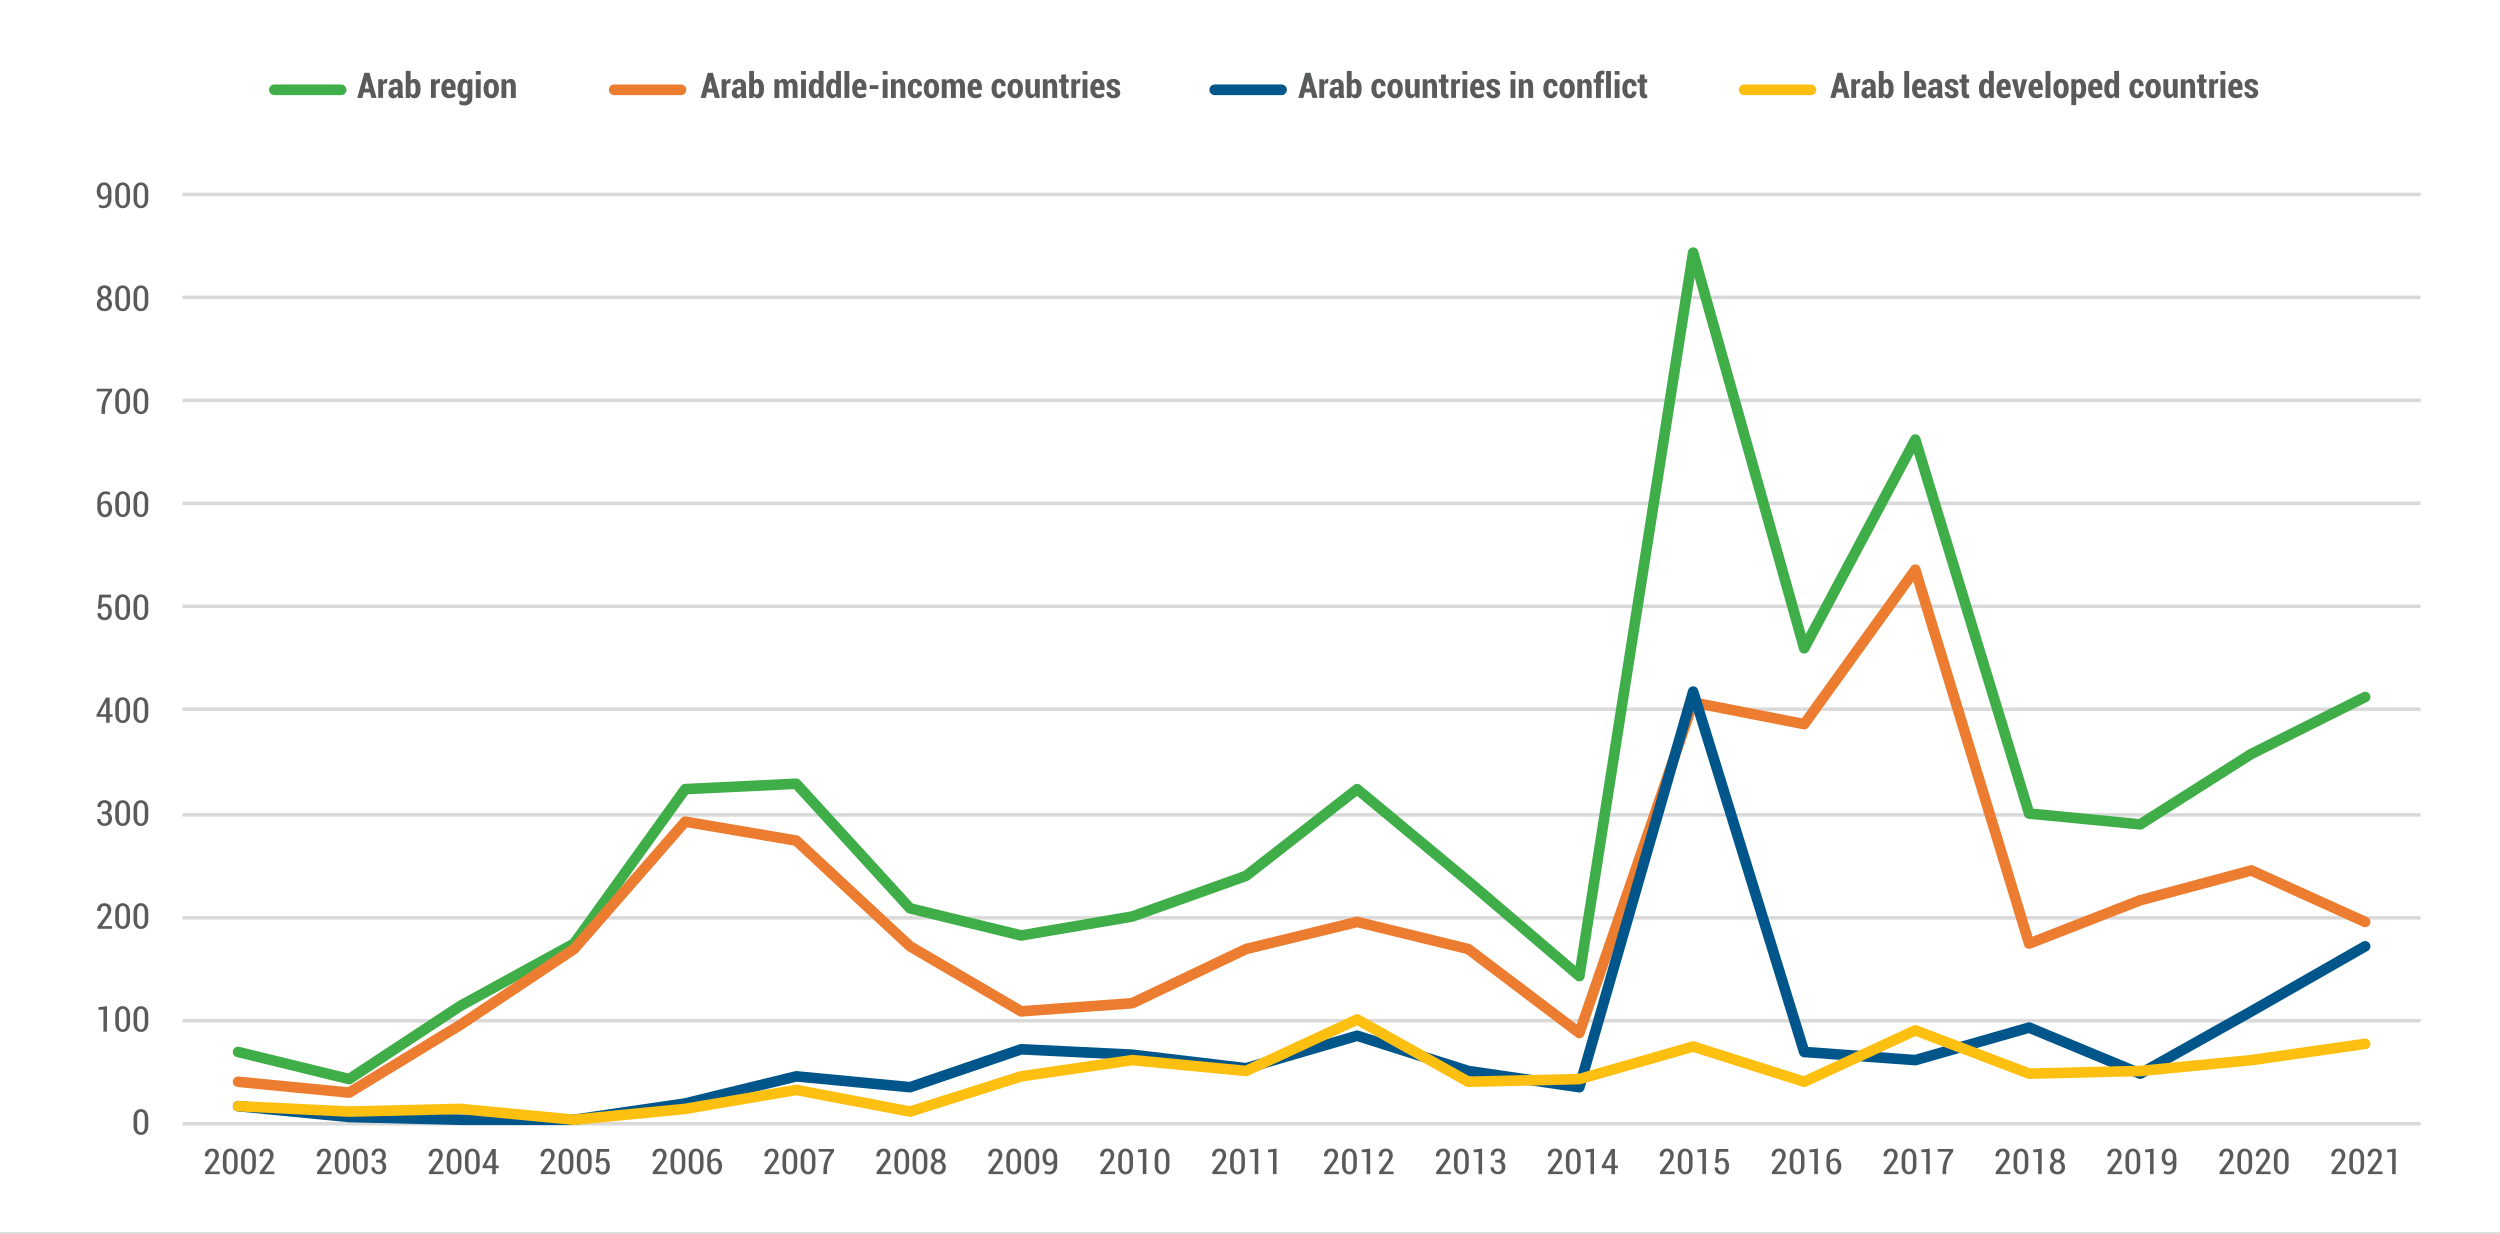 <?xml version="1.0" encoding="UTF-8"?>
<svg id="Layer_1" data-name="Layer 1" xmlns="http://www.w3.org/2000/svg" viewBox="0 0 530.08 261.73">
  <rect x="0" y="0" width="530.08" height="261.73" fill="#333333" stroke="none"/>
  <defs>
    <style>
      .cls-1 {
        stroke: #dad9d9;
        stroke-width: .75px;
      }

      .cls-1, .cls-2, .cls-3, .cls-4, .cls-5, .cls-6 {
        fill: none;
      }

      .cls-1, .cls-3, .cls-4, .cls-5, .cls-6 {
        stroke-linejoin: round;
      }

      .cls-2 {
        stroke: #dcddde;
        stroke-miterlimit: 10;
      }

      .cls-3 {
        stroke: #00558a;
      }

      .cls-3, .cls-4, .cls-5, .cls-6 {
        stroke-linecap: round;
        stroke-width: 2.25px;
      }

      .cls-4 {
        stroke: #3fae49;
      }

      .cls-5 {
        stroke: #fec010;
      }

      .cls-6 {
        stroke: #ec7d30;
      }

      .cls-7 {
        fill: #595a5a;
      }

      .cls-7, .cls-8 {
        stroke-width: 0px;
      }

      .cls-8 {
        fill: #fff;
      }
    </style>
  </defs>
  <path class="cls-8" d="m0,261.73h530.08v17.01H0v-17.01ZM0,0h530.08v261.73H0V0Z"/>
  <line class="cls-2" x1="0" y1="261.73" x2="530.08" y2="261.73"/>
  <path class="cls-1" d="m38.7,41.22h474.56M38.7,63.05h474.56M38.7,84.88h474.56M38.7,106.71h474.56m-474.56,21.83h474.56m-474.56,21.83h474.56m-474.56,22.41h474.56m-474.56,21.83h474.56m-474.56,21.83h474.56"/>
  <line class="cls-1" x1="38.7" y1="238.28" x2="513.26" y2="238.28"/>
  <polyline class="cls-4" points="50.48 223.05 74.03 228.8 97.59 213.29 121.72 200.07 145.28 167.32 168.83 166.18 192.96 192.6 216.52 198.35 240.07 194.33 264.2 185.71 287.76 167.32 311.31 186.86 334.87 206.97 359 53.57 382.55 137.45 406.11 93.21 430.24 172.5 453.8 174.79 477.35 159.86 501.48 147.79"/>
  <polyline class="cls-6" points="50.48 229.37 74.03 231.67 97.59 217.31 121.72 201.22 145.28 174.22 168.83 178.24 192.96 200.65 216.52 214.44 240.07 212.71 264.2 201.22 287.76 195.48 311.31 201.22 334.87 219.03 359 148.94 382.55 153.54 406.11 120.79 430.24 200.07 453.8 190.88 477.35 184.56 501.48 195.48"/>
  <polyline class="cls-3" points="50.48 234.54 74.03 236.84 97.59 237.42 121.72 237.42 145.28 233.97 168.83 228.22 192.96 230.52 216.52 222.48 240.07 223.63 264.2 226.5 287.76 219.61 311.31 227.08 334.87 230.52 359 146.64 382.55 223.05 406.11 224.78 430.24 217.88 453.8 227.65 477.35 214.44 501.48 200.65"/>
  <polyline class="cls-5" points="50.48 234.54 74.03 235.69 97.59 235.12 121.72 237.42 145.28 235.12 168.83 231.1 192.96 235.69 216.52 228.22 240.07 224.78 264.2 227.08 287.76 216.16 311.31 229.37 334.87 228.8 359 221.9 382.55 229.37 406.11 218.46 430.24 227.65 453.8 227.08 477.35 224.78 501.48 221.33"/>
  <path class="cls-7" d="m28.31,238.68v-1.53c0-.6.14-1.09.42-1.44s.66-.54,1.14-.54.85.18,1.14.53c.28.35.43.84.43,1.44v1.53c0,.61-.14,1.09-.43,1.44-.28.35-.66.53-1.13.53s-.86-.18-1.14-.53c-.29-.35-.43-.83-.43-1.44Zm.75.1c0,.4.07.72.22.96.14.23.35.35.61.35s.46-.12.6-.35.21-.55.21-.96v-1.75c0-.4-.07-.72-.21-.95s-.34-.35-.6-.35-.46.12-.6.35-.21.55-.21.95v1.75Z"/>
  <g>
    <path class="cls-7" d="m20.89,214.12v-.56l1.79-.22v5.41h-.75v-4.69l-1.04.07Z"/>
    <path class="cls-7" d="m24.44,216.85v-1.53c0-.6.14-1.09.42-1.44s.66-.54,1.14-.54.85.18,1.14.53c.28.35.43.84.43,1.44v1.53c0,.61-.14,1.09-.43,1.44-.28.35-.66.53-1.13.53s-.86-.18-1.14-.53c-.29-.35-.43-.83-.43-1.44Zm.75.1c0,.4.07.72.22.96.14.23.35.35.61.35s.46-.12.6-.35.21-.55.21-.96v-1.75c0-.4-.07-.72-.21-.95s-.34-.35-.6-.35-.46.12-.6.35-.21.55-.21.95v1.75Z"/>
    <path class="cls-7" d="m28.31,216.85v-1.53c0-.6.14-1.09.42-1.44s.66-.54,1.14-.54.85.18,1.14.53c.28.35.43.84.43,1.44v1.53c0,.61-.14,1.09-.43,1.44-.28.35-.66.53-1.13.53s-.86-.18-1.14-.53c-.29-.35-.43-.83-.43-1.44Zm.75.1c0,.4.07.72.22.96.14.23.35.35.61.35s.46-.12.6-.35.21-.55.21-.96v-1.75c0-.4-.07-.72-.21-.95s-.34-.35-.6-.35-.46.12-.6.35-.21.55-.21.95v1.75Z"/>
  </g>
  <g>
    <path class="cls-7" d="m20.6,193.1c0-.45.13-.82.41-1.13s.66-.46,1.13-.46.81.13,1.07.4.38.62.38,1.06c0,.3-.08.59-.23.88-.15.28-.39.63-.71,1.04l-1.04,1.48h2.15v.56h-3.09v-.49l1.51-1.98c.25-.34.42-.62.52-.84.1-.22.15-.43.15-.64,0-.27-.06-.49-.18-.65-.12-.16-.29-.24-.52-.24-.26,0-.46.1-.6.3s-.21.45-.21.76h-.72v-.03Z"/>
    <path class="cls-7" d="m24.44,195.01v-1.53c0-.6.14-1.09.42-1.44s.66-.54,1.14-.54.85.18,1.14.53c.28.35.43.84.43,1.44v1.53c0,.61-.14,1.09-.43,1.44-.28.35-.66.53-1.13.53s-.86-.18-1.14-.53c-.29-.35-.43-.83-.43-1.44Zm.75.1c0,.4.07.72.22.96.14.23.35.35.61.35s.46-.12.6-.35.21-.55.21-.96v-1.75c0-.4-.07-.72-.21-.95s-.34-.35-.6-.35-.46.12-.6.35-.21.55-.21.95v1.75Z"/>
    <path class="cls-7" d="m28.31,195.01v-1.53c0-.6.14-1.09.42-1.44s.66-.54,1.14-.54.85.18,1.14.53c.28.35.43.84.43,1.44v1.53c0,.61-.14,1.09-.43,1.44-.28.35-.66.53-1.13.53s-.86-.18-1.14-.53c-.29-.35-.43-.83-.43-1.44Zm.75.1c0,.4.07.72.22.96.14.23.35.35.61.35s.46-.12.6-.35.21-.55.21-.96v-1.75c0-.4-.07-.72-.21-.95s-.34-.35-.6-.35-.46.12-.6.35-.21.55-.21.95v1.75Z"/>
  </g>
  <g>
    <path class="cls-7" d="m20.58,173.67v-.02h.72c0,.27.08.49.24.68.16.18.36.27.61.27s.46-.09.61-.27c.15-.18.23-.42.23-.71,0-.33-.07-.58-.22-.75-.15-.16-.36-.25-.65-.25h-.51v-.56h.52c.27,0,.47-.08.6-.25.13-.17.19-.39.19-.67s-.06-.49-.19-.66-.32-.25-.57-.25c-.23,0-.42.08-.57.25s-.22.39-.22.65h-.72v-.03c-.02-.41.12-.75.41-1.03.29-.28.66-.41,1.1-.41s.83.13,1.1.38c.27.26.41.62.41,1.09,0,.25-.06.49-.19.69-.13.21-.3.37-.53.48.26.1.45.27.59.48.14.22.21.48.21.8,0,.48-.15.86-.44,1.14-.3.27-.68.41-1.14.41-.42,0-.79-.13-1.11-.4-.32-.27-.47-.63-.46-1.09Z"/>
    <path class="cls-7" d="m24.44,173.18v-1.53c0-.6.14-1.09.42-1.44s.66-.54,1.14-.54.85.18,1.14.53c.28.35.43.84.43,1.44v1.53c0,.61-.14,1.09-.43,1.44-.28.35-.66.53-1.13.53s-.86-.18-1.14-.53c-.29-.35-.43-.83-.43-1.44Zm.75.1c0,.4.07.72.22.96.14.23.35.35.61.35s.46-.12.6-.35.21-.55.21-.96v-1.75c0-.4-.07-.72-.21-.95s-.34-.35-.6-.35-.46.12-.6.35-.21.55-.21.95v1.75Z"/>
    <path class="cls-7" d="m28.31,173.18v-1.53c0-.6.14-1.09.42-1.44s.66-.54,1.14-.54.85.18,1.14.53c.28.35.43.84.43,1.44v1.53c0,.61-.14,1.09-.43,1.44-.28.35-.66.53-1.13.53s-.86-.18-1.14-.53c-.29-.35-.43-.83-.43-1.44Zm.75.1c0,.4.07.72.22.96.14.23.35.35.61.35s.46-.12.6-.35.21-.55.21-.96v-1.75c0-.4-.07-.72-.21-.95s-.34-.35-.6-.35-.46.12-.6.35-.21.55-.21.95v1.75Z"/>
  </g>
  <g>
    <path class="cls-7" d="m20.45,151.58l2.03-3.66h.77v3.51h.62v.56h-.62v1.26h-.75v-1.26h-2.03l-.02-.42Zm.74-.15h1.32v-2.48h-.02s-.1.22-.1.22l-1.2,2.26Z"/>
    <path class="cls-7" d="m24.44,151.35v-1.53c0-.6.14-1.09.42-1.44s.66-.54,1.14-.54.85.18,1.14.53c.28.35.43.84.43,1.44v1.53c0,.61-.14,1.09-.43,1.44-.28.35-.66.53-1.13.53s-.86-.18-1.14-.53c-.29-.35-.43-.83-.43-1.44Zm.75.1c0,.4.07.72.22.96.14.23.35.35.61.35s.46-.12.6-.35.21-.55.21-.96v-1.75c0-.4-.07-.72-.21-.95s-.34-.35-.6-.35-.46.12-.6.35-.21.55-.21.95v1.75Z"/>
    <path class="cls-7" d="m28.31,151.35v-1.53c0-.6.14-1.09.42-1.44s.66-.54,1.14-.54.85.18,1.14.53c.28.35.43.84.43,1.44v1.53c0,.61-.14,1.09-.43,1.44-.28.35-.66.53-1.13.53s-.86-.18-1.14-.53c-.29-.35-.43-.83-.43-1.44Zm.75.1c0,.4.07.72.22.96.14.23.35.35.61.35s.46-.12.6-.35.21-.55.21-.96v-1.75c0-.4-.07-.72-.21-.95s-.34-.35-.6-.35-.46.12-.6.35-.21.55-.21.95v1.75Z"/>
  </g>
  <g>
    <path class="cls-7" d="m20.69,130.03v-.02s.71-.01.71-.01c0,.3.07.53.21.69s.33.24.56.24c.27,0,.47-.1.61-.31.13-.21.2-.51.2-.9,0-.35-.07-.64-.21-.85-.14-.21-.34-.31-.59-.31-.23,0-.41.05-.52.14-.11.09-.2.23-.25.41l-.65-.06.27-2.96h2.52v.6h-1.89l-.17,1.61c.1-.09.22-.16.35-.22.14-.06.29-.09.47-.09.44,0,.78.15,1.03.46.25.31.37.73.37,1.28s-.13.97-.39,1.29c-.26.33-.65.49-1.17.49-.42,0-.78-.13-1.06-.38-.29-.25-.43-.61-.42-1.09Z"/>
    <path class="cls-7" d="m24.44,129.52v-1.53c0-.6.14-1.09.42-1.44s.66-.54,1.14-.54.85.18,1.14.53c.28.35.43.84.43,1.44v1.53c0,.61-.14,1.09-.43,1.44-.28.35-.66.53-1.13.53s-.86-.18-1.14-.53c-.29-.35-.43-.83-.43-1.44Zm.75.1c0,.4.07.72.22.96.14.23.35.35.61.35s.46-.12.6-.35.21-.55.21-.96v-1.75c0-.4-.07-.72-.21-.95s-.34-.35-.6-.35-.46.12-.6.35-.21.55-.21.95v1.75Z"/>
    <path class="cls-7" d="m28.31,129.52v-1.53c0-.6.14-1.09.42-1.44s.66-.54,1.14-.54.85.18,1.14.53c.28.35.43.84.43,1.44v1.53c0,.61-.14,1.09-.43,1.44-.28.35-.66.53-1.13.53s-.86-.18-1.14-.53c-.29-.35-.43-.83-.43-1.44Zm.75.1c0,.4.07.72.22.96.14.23.35.35.61.35s.46-.12.6-.35.21-.55.21-.96v-1.75c0-.4-.07-.72-.21-.95s-.34-.35-.6-.35-.46.12-.6.35-.21.55-.21.95v1.75Z"/>
  </g>
  <g>
    <path class="cls-7" d="m20.63,107.58v-1.28c0-.63.17-1.14.5-1.53.33-.4.75-.59,1.25-.59.19,0,.36.02.53.06.17.04.32.1.46.17l-.15.55c-.13-.07-.26-.12-.39-.15-.13-.03-.29-.05-.46-.05-.3,0-.54.14-.72.41-.19.28-.28.64-.28,1.09v.42c.13-.15.29-.27.47-.35s.39-.13.61-.13c.42,0,.74.15.97.46.23.31.35.72.35,1.23s-.14.96-.42,1.29c-.28.33-.66.49-1.12.49s-.85-.19-1.16-.56-.45-.88-.45-1.52Zm.75.04c0,.46.08.82.24,1.08s.37.39.62.39.44-.11.58-.34c.14-.23.21-.52.21-.87s-.07-.64-.22-.85c-.14-.21-.35-.31-.6-.31-.2,0-.37.05-.51.14-.14.1-.25.22-.32.39v.37Z"/>
    <path class="cls-7" d="m24.44,107.68v-1.53c0-.6.14-1.09.42-1.44s.66-.54,1.14-.54.85.18,1.14.53c.28.35.43.84.43,1.44v1.53c0,.61-.14,1.09-.43,1.44-.28.35-.66.53-1.13.53s-.86-.18-1.14-.53c-.29-.35-.43-.83-.43-1.44Zm.75.1c0,.4.07.72.22.96.14.23.35.35.61.35s.46-.12.6-.35.21-.55.21-.96v-1.75c0-.4-.07-.72-.21-.95s-.34-.35-.6-.35-.46.12-.6.35-.21.55-.21.95v1.75Z"/>
    <path class="cls-7" d="m28.31,107.68v-1.53c0-.6.14-1.09.42-1.44s.66-.54,1.14-.54.85.18,1.14.53c.28.35.43.84.43,1.44v1.53c0,.61-.14,1.09-.43,1.44-.28.35-.66.53-1.13.53s-.86-.18-1.14-.53c-.29-.35-.43-.83-.43-1.44Zm.75.1c0,.4.07.72.22.96.14.23.35.35.61.35s.46-.12.6-.35.21-.55.21-.96v-1.75c0-.4-.07-.72-.21-.95s-.34-.35-.6-.35-.46.12-.6.35-.21.55-.21.95v1.75Z"/>
  </g>
  <g>
    <path class="cls-7" d="m20.5,82.98v-.56h3.27v.56c-.56.71-.95,1.38-1.17,2.02s-.33,1.36-.33,2.17v.58h-.75v-.58c0-.81.13-1.54.39-2.21.26-.67.63-1.33,1.11-1.97h-2.53Z"/>
    <path class="cls-7" d="m24.44,85.85v-1.53c0-.6.14-1.09.42-1.44s.66-.54,1.14-.54.85.18,1.14.53c.28.35.43.84.43,1.44v1.53c0,.61-.14,1.09-.43,1.44-.28.35-.66.53-1.13.53s-.86-.18-1.14-.53c-.29-.35-.43-.83-.43-1.44Zm.75.1c0,.4.07.72.22.96.14.23.35.35.61.35s.46-.12.6-.35.21-.55.21-.96v-1.75c0-.4-.07-.72-.21-.95s-.34-.35-.6-.35-.46.12-.6.35-.21.55-.21.95v1.75Z"/>
    <path class="cls-7" d="m28.31,85.85v-1.53c0-.6.14-1.09.42-1.44s.66-.54,1.14-.54.85.18,1.14.53c.28.35.43.84.43,1.44v1.53c0,.61-.14,1.09-.43,1.44-.28.35-.66.53-1.13.53s-.86-.18-1.14-.53c-.29-.35-.43-.83-.43-1.44Zm.75.1c0,.4.07.72.22.96.14.23.35.35.61.35s.46-.12.6-.35.21-.55.21-.96v-1.75c0-.4-.07-.72-.21-.95s-.34-.35-.6-.35-.46.12-.6.35-.21.55-.21.95v1.75Z"/>
  </g>
  <g>
    <path class="cls-7" d="m20.53,64.46c0-.3.08-.57.25-.8.17-.23.4-.4.69-.51-.25-.11-.44-.26-.59-.48s-.21-.46-.21-.73c0-.46.14-.82.42-1.07.28-.25.64-.37,1.08-.37s.77.12,1.04.37c.27.25.4.6.4,1.07,0,.28-.07.52-.21.73-.14.21-.32.37-.56.48.27.11.5.28.66.51.17.23.25.49.25.79,0,.49-.15.87-.44,1.13-.3.27-.67.4-1.14.4s-.88-.13-1.18-.4c-.31-.27-.46-.65-.46-1.13Zm.75-.02c0,.3.08.54.25.72.17.18.38.27.65.27.24,0,.44-.09.6-.27s.24-.42.24-.72-.08-.53-.24-.72-.36-.28-.59-.28c-.26,0-.47.09-.64.28s-.25.42-.25.72Zm.15-2.48c0,.28.07.5.21.66s.32.25.54.25c.2,0,.37-.08.49-.25s.19-.39.19-.66-.07-.48-.2-.64-.3-.25-.49-.25c-.22,0-.4.08-.54.24s-.21.38-.21.65Z"/>
    <path class="cls-7" d="m24.44,64.02v-1.53c0-.6.14-1.09.42-1.44s.66-.54,1.14-.54.85.18,1.14.53c.28.35.43.84.43,1.44v1.53c0,.61-.14,1.09-.43,1.44-.28.35-.66.53-1.13.53s-.86-.18-1.14-.53c-.29-.35-.43-.83-.43-1.44Zm.75.1c0,.4.07.72.22.96.14.23.35.35.61.35s.46-.12.6-.35.21-.55.21-.96v-1.75c0-.4-.07-.72-.21-.95s-.34-.35-.6-.35-.46.12-.6.35-.21.55-.21.95v1.75Z"/>
    <path class="cls-7" d="m28.31,64.02v-1.53c0-.6.14-1.09.42-1.44s.66-.54,1.14-.54.85.18,1.14.53c.28.35.43.84.43,1.44v1.53c0,.61-.14,1.09-.43,1.44-.28.35-.66.53-1.13.53s-.86-.18-1.14-.53c-.29-.35-.43-.83-.43-1.44Zm.75.1c0,.4.07.72.22.96.14.23.35.35.61.35s.46-.12.6-.35.21-.55.21-.96v-1.75c0-.4-.07-.72-.21-.95s-.34-.35-.6-.35-.46.12-.6.35-.21.55-.21.95v1.75Z"/>
  </g>
  <g>
    <path class="cls-7" d="m20.52,40.5c0-.53.14-.96.43-1.31.29-.34.65-.52,1.09-.52.47,0,.86.17,1.15.51.29.34.44.82.44,1.44v1.61c0,.6-.16,1.07-.48,1.41-.32.34-.73.51-1.22.51-.17,0-.34-.02-.51-.06-.17-.04-.34-.1-.49-.17l.12-.54c.14.07.28.12.41.16.14.03.29.05.47.05.28,0,.51-.12.69-.35s.26-.56.26-.98v-.51c-.11.17-.24.31-.4.4-.16.09-.33.14-.52.14-.45,0-.8-.16-1.06-.48s-.39-.76-.39-1.3Zm.75,0c0,.36.07.66.2.88.13.23.33.34.57.34.2,0,.37-.05.52-.16.14-.11.25-.25.33-.42v-.63c0-.41-.07-.73-.22-.95-.15-.22-.35-.33-.61-.33-.23,0-.42.12-.57.36-.15.24-.22.54-.22.9Z"/>
    <path class="cls-7" d="m24.44,42.19v-1.53c0-.6.14-1.09.42-1.44s.66-.54,1.14-.54.85.18,1.14.53c.28.35.43.84.43,1.44v1.53c0,.61-.14,1.09-.43,1.44-.28.35-.66.53-1.13.53s-.86-.18-1.14-.53c-.29-.35-.43-.83-.43-1.44Zm.75.1c0,.4.07.72.22.96.14.23.35.35.61.35s.46-.12.6-.35.21-.55.21-.96v-1.75c0-.4-.07-.72-.21-.95s-.34-.35-.6-.35-.46.12-.6.35-.21.55-.21.95v1.75Z"/>
    <path class="cls-7" d="m28.31,42.19v-1.53c0-.6.14-1.09.42-1.44s.66-.54,1.14-.54.85.18,1.14.53c.28.35.43.84.43,1.44v1.53c0,.61-.14,1.09-.43,1.44-.28.35-.66.53-1.13.53s-.86-.18-1.14-.53c-.29-.35-.43-.83-.43-1.44Zm.75.1c0,.4.07.72.22.96.14.23.35.35.61.35s.46-.12.6-.35.21-.55.21-.96v-1.75c0-.4-.07-.72-.21-.95s-.34-.35-.6-.35-.46.12-.6.35-.21.55-.21.95v1.75Z"/>
  </g>
  <g>
    <path class="cls-7" d="m43.42,245.13c0-.45.13-.82.41-1.13s.66-.46,1.13-.46.81.13,1.07.4.38.62.38,1.06c0,.3-.08.59-.23.88-.15.28-.39.63-.71,1.04l-1.04,1.48h2.15v.56h-3.09v-.49l1.51-1.98c.25-.34.42-.62.52-.84.1-.22.15-.43.15-.64,0-.27-.06-.49-.18-.65-.12-.16-.29-.24-.52-.24-.26,0-.46.1-.6.3s-.21.45-.21.76h-.72v-.03Z"/>
    <path class="cls-7" d="m47.26,247.05v-1.53c0-.6.14-1.09.42-1.44s.66-.54,1.14-.54.85.18,1.14.53c.28.35.43.84.43,1.44v1.53c0,.61-.14,1.09-.43,1.44-.28.35-.66.53-1.13.53s-.86-.18-1.14-.53c-.29-.35-.43-.83-.43-1.44Zm.75.1c0,.4.07.72.22.96.14.23.35.35.61.35s.46-.12.6-.35.21-.55.21-.96v-1.75c0-.4-.07-.72-.21-.95s-.34-.35-.6-.35-.46.12-.6.35-.21.55-.21.95v1.75Z"/>
    <path class="cls-7" d="m51.12,247.05v-1.53c0-.6.14-1.09.42-1.44s.66-.54,1.14-.54.85.18,1.14.53c.28.35.43.84.43,1.44v1.53c0,.61-.14,1.09-.43,1.44-.28.35-.66.53-1.13.53s-.86-.18-1.14-.53c-.29-.35-.43-.83-.43-1.44Zm.75.1c0,.4.07.72.22.96.14.23.35.35.61.35s.46-.12.6-.35.21-.55.21-.96v-1.75c0-.4-.07-.72-.21-.95s-.34-.35-.6-.35-.46.12-.6.35-.21.55-.21.95v1.75Z"/>
    <path class="cls-7" d="m55.02,245.13c0-.45.13-.82.41-1.13s.66-.46,1.13-.46.81.13,1.07.4.38.62.38,1.06c0,.3-.08.59-.23.88-.15.28-.39.63-.71,1.04l-1.04,1.48h2.15v.56h-3.09v-.49l1.51-1.98c.25-.34.42-.62.52-.84.1-.22.15-.43.15-.64,0-.27-.06-.49-.18-.65-.12-.16-.29-.24-.52-.24-.26,0-.46.1-.6.3s-.21.45-.21.76h-.72v-.03Z"/>
  </g>
  <g>
    <path class="cls-7" d="m67.15,245.13c0-.45.13-.82.41-1.13s.66-.46,1.13-.46.81.13,1.07.4.38.62.38,1.06c0,.3-.08.59-.23.88-.15.28-.39.63-.71,1.04l-1.04,1.48h2.15v.56h-3.09v-.49l1.51-1.98c.25-.34.42-.62.52-.84.1-.22.15-.43.15-.64,0-.27-.06-.49-.18-.65-.12-.16-.29-.24-.52-.24-.26,0-.46.1-.6.3s-.21.45-.21.76h-.72v-.03Z"/>
    <path class="cls-7" d="m70.99,247.05v-1.53c0-.6.14-1.09.42-1.44s.66-.54,1.14-.54.85.18,1.14.53c.28.35.43.84.43,1.44v1.53c0,.61-.14,1.09-.43,1.44-.28.35-.66.53-1.13.53s-.86-.18-1.14-.53c-.29-.35-.43-.83-.43-1.44Zm.75.1c0,.4.07.72.22.96.14.23.35.35.61.35s.46-.12.6-.35.21-.55.21-.96v-1.75c0-.4-.07-.72-.21-.95s-.34-.35-.6-.35-.46.12-.6.35-.21.55-.21.95v1.75Z"/>
    <path class="cls-7" d="m74.85,247.05v-1.53c0-.6.14-1.09.42-1.44s.66-.54,1.14-.54.85.18,1.14.53c.28.35.43.84.43,1.44v1.53c0,.61-.14,1.09-.43,1.44-.28.35-.66.53-1.13.53s-.86-.18-1.14-.53c-.29-.35-.43-.83-.43-1.44Zm.75.1c0,.4.07.72.22.96.14.23.35.35.61.35s.46-.12.6-.35.21-.55.21-.96v-1.75c0-.4-.07-.72-.21-.95s-.34-.35-.6-.35-.46.12-.6.35-.21.55-.21.95v1.75Z"/>
    <path class="cls-7" d="m78.72,247.53v-.02h.72c0,.27.08.49.24.68.16.18.36.27.61.27s.46-.09.61-.27c.15-.18.23-.42.23-.71,0-.33-.07-.58-.22-.75-.15-.16-.36-.25-.65-.25h-.51v-.56h.52c.27,0,.47-.08.6-.25.13-.17.19-.39.19-.67s-.06-.49-.19-.66-.32-.25-.57-.25c-.23,0-.42.08-.57.25s-.22.39-.22.65h-.72v-.03c-.02-.41.12-.75.41-1.03.29-.28.66-.41,1.1-.41s.83.13,1.1.38c.27.26.41.62.41,1.09,0,.25-.06.49-.19.69-.13.21-.3.37-.53.48.26.1.45.27.59.48.14.22.21.48.21.8,0,.48-.15.86-.44,1.14-.3.27-.68.41-1.14.41-.42,0-.79-.13-1.11-.4-.32-.27-.47-.63-.46-1.09Z"/>
  </g>
  <g>
    <path class="cls-7" d="m90.88,245.13c0-.45.13-.82.41-1.13s.66-.46,1.13-.46.81.13,1.07.4.38.62.38,1.06c0,.3-.08.59-.23.88-.15.28-.39.63-.71,1.04l-1.04,1.48h2.15v.56h-3.09v-.49l1.51-1.98c.25-.34.42-.62.52-.84.1-.22.15-.43.15-.64,0-.27-.06-.49-.18-.65-.12-.16-.29-.24-.52-.24-.26,0-.46.1-.6.3s-.21.45-.21.76h-.72v-.03Z"/>
    <path class="cls-7" d="m94.72,247.05v-1.53c0-.6.14-1.09.42-1.44s.66-.54,1.14-.54.85.18,1.14.53c.28.35.43.84.43,1.44v1.53c0,.61-.14,1.09-.43,1.44-.28.35-.66.53-1.13.53s-.86-.18-1.14-.53c-.29-.35-.43-.83-.43-1.44Zm.75.1c0,.4.07.72.22.96.14.23.35.35.61.35s.46-.12.6-.35.21-.55.21-.96v-1.75c0-.4-.07-.72-.21-.95s-.34-.35-.6-.35-.46.12-.6.35-.21.55-.21.95v1.75Z"/>
    <path class="cls-7" d="m98.58,247.05v-1.53c0-.6.14-1.09.42-1.44s.66-.54,1.14-.54.85.18,1.14.53c.28.35.43.84.43,1.44v1.53c0,.61-.14,1.09-.43,1.44-.28.35-.66.53-1.13.53s-.86-.18-1.14-.53c-.29-.35-.43-.83-.43-1.44Zm.75.1c0,.4.07.72.22.96.14.23.35.35.61.35s.46-.12.6-.35.21-.55.21-.96v-1.75c0-.4-.07-.72-.21-.95s-.34-.35-.6-.35-.46.12-.6.35-.21.55-.21.95v1.75Z"/>
    <path class="cls-7" d="m102.32,247.28l2.03-3.66h.77v3.51h.62v.56h-.62v1.26h-.75v-1.26h-2.03l-.02-.42Zm.74-.15h1.32v-2.48h-.02s-.1.22-.1.22l-1.2,2.26Z"/>
  </g>
  <g>
    <path class="cls-7" d="m114.61,245.13c0-.45.13-.82.41-1.13s.66-.46,1.13-.46.81.13,1.07.4.38.62.38,1.06c0,.3-.08.59-.23.88-.15.28-.39.63-.71,1.04l-1.04,1.48h2.15v.56h-3.09v-.49l1.51-1.98c.25-.34.42-.62.52-.84.1-.22.15-.43.15-.64,0-.27-.06-.49-.18-.65-.12-.16-.29-.24-.52-.24-.26,0-.46.1-.6.3s-.21.45-.21.76h-.72v-.03Z"/>
    <path class="cls-7" d="m118.45,247.05v-1.53c0-.6.14-1.09.42-1.44s.66-.54,1.14-.54.85.18,1.14.53c.28.35.43.84.43,1.44v1.53c0,.61-.14,1.09-.43,1.44-.28.35-.66.53-1.13.53s-.86-.18-1.14-.53c-.29-.35-.43-.83-.43-1.44Zm.75.1c0,.4.07.72.22.96.14.23.35.35.61.35s.46-.12.6-.35.21-.55.21-.96v-1.75c0-.4-.07-.72-.21-.95s-.34-.35-.6-.35-.46.12-.6.35-.21.55-.21.95v1.75Z"/>
    <path class="cls-7" d="m122.31,247.05v-1.53c0-.6.14-1.09.42-1.44s.66-.54,1.14-.54.85.18,1.14.53c.28.35.43.84.43,1.44v1.53c0,.61-.14,1.09-.43,1.44-.28.35-.66.53-1.13.53s-.86-.18-1.14-.53c-.29-.35-.43-.83-.43-1.44Zm.75.1c0,.4.07.72.22.96.14.23.35.35.61.35s.46-.12.6-.35.21-.55.21-.96v-1.75c0-.4-.07-.72-.21-.95s-.34-.35-.6-.35-.46.12-.6.35-.21.55-.21.95v1.75Z"/>
    <path class="cls-7" d="m126.29,247.56v-.02s.71-.01.71-.01c0,.3.07.53.21.69s.33.24.56.24c.27,0,.47-.1.61-.31.13-.21.2-.51.2-.9,0-.35-.07-.64-.21-.85-.14-.21-.34-.31-.59-.31-.23,0-.41.05-.52.14-.11.09-.2.23-.25.41l-.65-.06.27-2.96h2.52v.6h-1.89l-.17,1.61c.1-.09.22-.16.35-.22.14-.06.29-.09.47-.09.44,0,.78.15,1.03.46.25.31.37.73.37,1.28s-.13.97-.39,1.29c-.26.33-.65.49-1.17.49-.42,0-.78-.13-1.06-.38-.29-.25-.43-.61-.42-1.09Z"/>
  </g>
  <g>
    <path class="cls-7" d="m138.34,245.13c0-.45.13-.82.41-1.13s.66-.46,1.13-.46.81.13,1.07.4.38.62.38,1.06c0,.3-.08.59-.23.88-.15.28-.39.63-.71,1.04l-1.04,1.48h2.15v.56h-3.09v-.49l1.51-1.98c.25-.34.42-.62.52-.84.1-.22.15-.43.15-.64,0-.27-.06-.49-.18-.65-.12-.16-.29-.24-.52-.24-.26,0-.46.1-.6.3s-.21.45-.21.76h-.72v-.03Z"/>
    <path class="cls-7" d="m142.18,247.05v-1.53c0-.6.14-1.09.42-1.44s.66-.54,1.14-.54.85.18,1.14.53c.28.35.43.84.43,1.44v1.53c0,.61-.14,1.09-.43,1.44-.28.35-.66.53-1.13.53s-.86-.18-1.14-.53c-.29-.35-.43-.83-.43-1.44Zm.75.1c0,.4.07.72.22.96.14.23.35.35.61.35s.46-.12.6-.35.21-.55.21-.96v-1.75c0-.4-.07-.72-.21-.95s-.34-.35-.6-.35-.46.12-.6.35-.21.55-.21.95v1.75Z"/>
    <path class="cls-7" d="m146.04,247.05v-1.53c0-.6.14-1.09.42-1.44s.66-.54,1.14-.54.85.18,1.14.53c.28.35.43.84.43,1.44v1.53c0,.61-.14,1.09-.43,1.44-.28.35-.66.53-1.13.53s-.86-.18-1.14-.53c-.29-.35-.43-.83-.43-1.44Zm.75.1c0,.4.07.72.22.96.14.23.35.35.61.35s.46-.12.6-.35.21-.55.21-.96v-1.75c0-.4-.07-.72-.21-.95s-.34-.35-.6-.35-.46.12-.6.35-.21.55-.21.95v1.75Z"/>
    <path class="cls-7" d="m149.96,246.95v-1.28c0-.63.17-1.14.5-1.53.33-.4.75-.59,1.25-.59.19,0,.36.02.53.06.17.04.32.1.46.17l-.15.55c-.13-.07-.26-.12-.39-.15-.13-.03-.29-.05-.46-.05-.3,0-.54.14-.72.41-.19.28-.28.64-.28,1.09v.42c.13-.15.29-.27.47-.35s.39-.13.61-.13c.42,0,.74.15.97.46.23.31.35.72.35,1.23s-.14.96-.42,1.29c-.28.33-.66.49-1.12.49s-.85-.19-1.16-.56-.45-.88-.45-1.52Zm.75.04c0,.46.08.82.24,1.08s.37.39.62.39.44-.11.58-.34c.14-.23.21-.52.21-.87s-.07-.64-.22-.85c-.14-.21-.35-.31-.6-.31-.2,0-.37.05-.51.14-.14.1-.25.22-.32.39v.37Z"/>
  </g>
  <g>
    <path class="cls-7" d="m162.07,245.13c0-.45.13-.82.41-1.13s.66-.46,1.13-.46.81.13,1.07.4.38.62.38,1.06c0,.3-.08.59-.23.88-.15.28-.39.63-.71,1.04l-1.04,1.48h2.15v.56h-3.09v-.49l1.51-1.98c.25-.34.42-.62.52-.84.1-.22.15-.43.15-.64,0-.27-.06-.49-.18-.65-.12-.16-.29-.24-.52-.24-.26,0-.46.1-.6.3s-.21.45-.21.76h-.72v-.03Z"/>
    <path class="cls-7" d="m165.91,247.05v-1.53c0-.6.14-1.09.42-1.44s.66-.54,1.14-.54.85.18,1.14.53c.28.35.43.84.43,1.44v1.53c0,.61-.14,1.09-.43,1.44-.28.35-.66.53-1.13.53s-.86-.18-1.14-.53c-.29-.35-.43-.83-.43-1.44Zm.75.1c0,.4.07.72.22.96.14.23.35.35.61.35s.46-.12.6-.35.21-.55.21-.96v-1.75c0-.4-.07-.72-.21-.95s-.34-.35-.6-.35-.46.12-.6.35-.21.55-.21.95v1.75Z"/>
    <path class="cls-7" d="m169.77,247.05v-1.53c0-.6.14-1.09.42-1.44s.66-.54,1.14-.54.85.18,1.14.53c.28.35.43.84.43,1.44v1.53c0,.61-.14,1.09-.43,1.44-.28.35-.66.53-1.13.53s-.86-.18-1.14-.53c-.29-.35-.43-.83-.43-1.44Zm.75.1c0,.4.07.72.22.96.14.23.35.35.61.35s.46-.12.6-.35.21-.55.21-.96v-1.75c0-.4-.07-.72-.21-.95s-.34-.35-.6-.35-.46.12-.6.35-.21.55-.21.95v1.75Z"/>
    <path class="cls-7" d="m173.57,244.18v-.56h3.27v.56c-.56.71-.95,1.38-1.17,2.02s-.33,1.36-.33,2.17v.58h-.75v-.58c0-.81.13-1.54.39-2.21.26-.67.63-1.33,1.11-1.97h-2.53Z"/>
  </g>
  <g>
    <path class="cls-7" d="m185.8,245.13c0-.45.13-.82.41-1.13s.66-.46,1.13-.46.81.13,1.07.4.38.62.38,1.06c0,.3-.08.59-.23.88-.15.28-.39.63-.71,1.04l-1.04,1.48h2.15v.56h-3.09v-.49l1.51-1.98c.25-.34.42-.62.52-.84.1-.22.15-.43.15-.64,0-.27-.06-.49-.18-.65-.12-.16-.29-.24-.52-.24-.26,0-.46.1-.6.3s-.21.45-.21.76h-.72v-.03Z"/>
    <path class="cls-7" d="m189.64,247.05v-1.53c0-.6.14-1.09.42-1.44s.66-.54,1.14-.54.85.18,1.14.53c.28.35.43.84.43,1.44v1.53c0,.61-.14,1.09-.43,1.44-.28.35-.66.53-1.13.53s-.86-.18-1.14-.53c-.29-.35-.43-.83-.43-1.44Zm.75.1c0,.4.07.72.22.96.14.23.35.35.61.35s.46-.12.6-.35.21-.55.21-.96v-1.75c0-.4-.07-.72-.21-.95s-.34-.35-.6-.35-.46.12-.6.35-.21.55-.21.95v1.75Z"/>
    <path class="cls-7" d="m193.5,247.05v-1.53c0-.6.14-1.09.42-1.44s.66-.54,1.14-.54.85.18,1.14.53c.28.35.43.84.43,1.44v1.53c0,.61-.14,1.09-.43,1.44-.28.35-.66.53-1.13.53s-.86-.18-1.14-.53c-.29-.35-.43-.83-.43-1.44Zm.75.1c0,.4.07.72.22.96.14.23.35.35.61.35s.46-.12.6-.35.21-.55.21-.96v-1.75c0-.4-.07-.72-.21-.95s-.34-.35-.6-.35-.46.12-.6.35-.21.55-.21.95v1.75Z"/>
    <path class="cls-7" d="m197.33,247.49c0-.3.08-.57.25-.8.17-.23.4-.4.69-.51-.25-.11-.44-.26-.59-.48s-.21-.46-.21-.73c0-.46.14-.82.42-1.07.28-.25.64-.37,1.08-.37s.77.12,1.04.37c.27.25.4.6.4,1.07,0,.28-.07.52-.21.73-.14.21-.32.37-.56.48.27.11.5.28.66.51.17.23.25.49.25.79,0,.49-.15.87-.44,1.13-.3.27-.67.4-1.14.4s-.88-.13-1.18-.4c-.31-.27-.46-.65-.46-1.13Zm.75-.02c0,.3.08.54.25.72.17.18.38.27.65.27.24,0,.44-.09.6-.27s.24-.42.24-.72-.08-.53-.24-.72-.36-.28-.59-.28c-.26,0-.47.09-.64.28s-.25.42-.25.72Zm.15-2.48c0,.28.07.5.21.66s.32.25.54.25c.2,0,.37-.08.49-.25s.19-.39.19-.66-.07-.48-.2-.64-.3-.25-.49-.25c-.22,0-.4.08-.54.24s-.21.38-.21.65Z"/>
  </g>
  <g>
    <path class="cls-7" d="m209.53,245.13c0-.45.13-.82.41-1.13s.66-.46,1.13-.46.81.13,1.07.4.38.62.38,1.06c0,.3-.08.59-.23.88-.15.28-.39.63-.71,1.04l-1.04,1.48h2.15v.56h-3.09v-.49l1.51-1.98c.25-.34.42-.62.52-.84.1-.22.15-.43.15-.64,0-.27-.06-.49-.18-.65-.12-.16-.29-.24-.52-.24-.26,0-.46.1-.6.3s-.21.45-.21.76h-.72v-.03Z"/>
    <path class="cls-7" d="m213.37,247.05v-1.53c0-.6.14-1.09.42-1.44s.66-.54,1.14-.54.85.18,1.14.53c.28.35.43.84.43,1.44v1.53c0,.61-.14,1.09-.43,1.44-.28.35-.66.53-1.13.53s-.86-.18-1.14-.53c-.29-.35-.43-.83-.43-1.44Zm.75.1c0,.4.07.72.22.96.14.23.35.35.61.35s.46-.12.6-.35.21-.55.21-.96v-1.75c0-.4-.07-.72-.21-.95s-.34-.35-.6-.35-.46.12-.6.35-.21.55-.21.95v1.75Z"/>
    <path class="cls-7" d="m217.23,247.05v-1.53c0-.6.14-1.09.42-1.44s.66-.54,1.14-.54.85.18,1.14.53c.28.35.43.84.43,1.44v1.53c0,.61-.14,1.09-.43,1.44-.28.35-.66.53-1.13.53s-.86-.18-1.14-.53c-.29-.35-.43-.83-.43-1.44Zm.75.1c0,.4.07.72.22.96.14.23.35.35.61.35s.46-.12.6-.35.21-.55.21-.96v-1.75c0-.4-.07-.72-.21-.95s-.34-.35-.6-.35-.46.12-.6.35-.21.55-.21.95v1.75Z"/>
    <path class="cls-7" d="m221.05,245.36c0-.53.14-.96.43-1.31.29-.34.65-.52,1.09-.52.47,0,.86.17,1.15.51.29.34.44.82.44,1.44v1.61c0,.6-.16,1.07-.48,1.41-.32.34-.73.51-1.22.51-.17,0-.34-.02-.51-.06-.17-.04-.34-.1-.49-.17l.12-.54c.14.07.28.12.41.16.14.03.29.05.47.05.28,0,.51-.12.69-.35s.26-.56.26-.98v-.51c-.11.17-.24.31-.4.4-.16.09-.33.14-.52.14-.45,0-.8-.16-1.06-.48s-.39-.76-.39-1.3Zm.75,0c0,.36.07.66.2.88.13.23.33.34.57.34.2,0,.37-.05.52-.16.14-.11.25-.25.33-.42v-.63c0-.41-.07-.73-.22-.95-.15-.22-.35-.33-.61-.33-.23,0-.42.12-.57.36-.15.24-.22.54-.22.9Z"/>
  </g>
  <g>
    <path class="cls-7" d="m233.26,245.13c0-.45.13-.82.41-1.13s.66-.46,1.13-.46.81.13,1.07.4.38.62.38,1.06c0,.3-.08.59-.23.88-.15.28-.39.63-.71,1.04l-1.04,1.48h2.15v.56h-3.09v-.49l1.51-1.98c.25-.34.42-.62.52-.84.1-.22.15-.43.15-.64,0-.27-.06-.49-.18-.65-.12-.16-.29-.24-.52-.24-.26,0-.46.1-.6.3s-.21.45-.21.76h-.72v-.03Z"/>
    <path class="cls-7" d="m237.1,247.05v-1.53c0-.6.14-1.09.42-1.44s.66-.54,1.14-.54.85.18,1.14.53c.28.35.43.84.43,1.44v1.53c0,.61-.14,1.09-.43,1.44-.28.35-.66.53-1.13.53s-.86-.18-1.14-.53c-.29-.35-.43-.83-.43-1.44Zm.75.1c0,.4.07.72.22.96.14.23.35.35.61.35s.46-.12.6-.35.21-.55.21-.96v-1.75c0-.4-.07-.72-.21-.95s-.34-.35-.6-.35-.46.12-.6.35-.21.55-.21.95v1.75Z"/>
    <path class="cls-7" d="m241.27,244.32v-.56l1.79-.22v5.41h-.75v-4.69l-1.04.07Z"/>
    <path class="cls-7" d="m244.83,247.05v-1.53c0-.6.14-1.09.42-1.44s.66-.54,1.14-.54.85.18,1.14.53c.28.35.43.84.43,1.44v1.53c0,.61-.14,1.09-.43,1.44-.28.35-.66.53-1.13.53s-.86-.18-1.14-.53c-.29-.35-.43-.83-.43-1.44Zm.75.1c0,.4.07.72.22.96.14.23.35.35.61.35s.46-.12.6-.35.21-.55.21-.96v-1.75c0-.4-.07-.72-.21-.95s-.34-.35-.6-.35-.46.12-.6.35-.21.55-.21.95v1.75Z"/>
  </g>
  <g>
    <path class="cls-7" d="m256.99,245.13c0-.45.13-.82.41-1.13s.66-.46,1.13-.46.81.13,1.07.4.38.62.38,1.06c0,.3-.08.59-.23.88-.15.28-.39.63-.71,1.04l-1.04,1.48h2.15v.56h-3.09v-.49l1.51-1.98c.25-.34.42-.62.52-.84.1-.22.15-.43.15-.64,0-.27-.06-.49-.18-.65-.12-.16-.29-.24-.52-.24-.26,0-.46.1-.6.3s-.21.45-.21.76h-.72v-.03Z"/>
    <path class="cls-7" d="m260.83,247.05v-1.53c0-.6.14-1.09.42-1.44s.66-.54,1.14-.54.85.18,1.14.53c.28.35.43.84.43,1.44v1.53c0,.61-.14,1.09-.43,1.44-.28.35-.66.53-1.13.53s-.86-.18-1.14-.53c-.29-.35-.43-.83-.43-1.44Zm.75.1c0,.4.07.72.22.96.14.23.35.35.61.35s.46-.12.6-.35.21-.55.21-.96v-1.75c0-.4-.07-.72-.21-.95s-.34-.35-.6-.35-.46.12-.6.35-.21.55-.21.95v1.75Z"/>
    <path class="cls-7" d="m265,244.32v-.56l1.79-.22v5.41h-.75v-4.69l-1.04.07Z"/>
    <path class="cls-7" d="m268.87,244.32v-.56l1.79-.22v5.41h-.75v-4.69l-1.04.07Z"/>
  </g>
  <g>
    <path class="cls-7" d="m280.72,245.13c0-.45.12-.82.41-1.13.28-.31.66-.46,1.13-.46s.81.13,1.07.4.38.62.38,1.06c0,.3-.08.59-.23.88-.16.28-.39.63-.71,1.04l-1.04,1.48h2.15v.56h-3.09v-.49l1.51-1.98c.25-.34.42-.62.52-.84.1-.22.14-.43.14-.64,0-.27-.06-.49-.18-.65-.12-.16-.29-.24-.52-.24-.26,0-.46.1-.6.3-.14.2-.21.45-.21.76h-.72v-.03Z"/>
    <path class="cls-7" d="m284.56,247.05v-1.53c0-.6.14-1.09.42-1.44.28-.36.66-.54,1.14-.54s.85.18,1.14.53c.29.35.43.84.43,1.44v1.53c0,.61-.14,1.09-.43,1.44-.28.35-.66.53-1.13.53s-.86-.18-1.14-.53c-.29-.35-.43-.83-.43-1.44Zm.75.1c0,.4.07.72.22.96.14.23.35.35.61.35s.46-.12.6-.35.21-.55.21-.96v-1.75c0-.4-.07-.72-.21-.95-.14-.23-.34-.35-.6-.35s-.46.12-.6.35-.21.55-.21.95v1.75Z"/>
    <path class="cls-7" d="m288.73,244.32v-.56l1.79-.22v5.41h-.75v-4.69l-1.04.07Z"/>
    <path class="cls-7" d="m292.32,245.13c0-.45.12-.82.41-1.13.28-.31.66-.46,1.13-.46s.81.13,1.07.4.38.62.38,1.06c0,.3-.08.59-.23.88-.16.28-.39.63-.71,1.04l-1.04,1.48h2.15v.56h-3.09v-.49l1.51-1.98c.25-.34.42-.62.52-.84.1-.22.14-.43.14-.64,0-.27-.06-.49-.18-.65-.12-.16-.29-.24-.52-.24-.26,0-.46.1-.6.3-.14.2-.21.45-.21.76h-.72v-.03Z"/>
  </g>
  <g>
    <path class="cls-7" d="m304.45,245.13c0-.45.12-.82.41-1.13.28-.31.66-.46,1.13-.46s.81.13,1.07.4.38.62.38,1.06c0,.3-.08.59-.23.88-.16.28-.39.63-.71,1.04l-1.04,1.48h2.15v.56h-3.09v-.49l1.51-1.98c.25-.34.42-.62.52-.84.1-.22.14-.43.14-.64,0-.27-.06-.49-.18-.65-.12-.16-.29-.24-.52-.24-.26,0-.46.1-.6.3-.14.2-.21.45-.21.76h-.72v-.03Z"/>
    <path class="cls-7" d="m308.29,247.05v-1.53c0-.6.14-1.09.42-1.44.28-.36.66-.54,1.14-.54s.85.18,1.14.53c.29.35.43.84.43,1.44v1.53c0,.61-.14,1.09-.43,1.44-.28.35-.66.53-1.13.53s-.86-.18-1.14-.53c-.29-.35-.43-.83-.43-1.44Zm.75.1c0,.4.07.72.22.96.14.23.35.35.61.35s.46-.12.6-.35.21-.55.21-.96v-1.75c0-.4-.07-.72-.21-.95-.14-.23-.34-.35-.6-.35s-.46.12-.6.35-.21.55-.21.95v1.75Z"/>
    <path class="cls-7" d="m312.46,244.32v-.56l1.79-.22v5.41h-.75v-4.69l-1.04.07Z"/>
    <path class="cls-7" d="m316.02,247.53v-.02h.72c0,.27.08.49.24.68.16.18.36.27.61.27s.46-.09.61-.27c.15-.18.23-.42.23-.71,0-.33-.07-.58-.22-.75s-.36-.25-.65-.25h-.51v-.56h.52c.27,0,.47-.08.6-.25.13-.17.19-.39.19-.67s-.06-.49-.19-.66c-.13-.17-.32-.25-.57-.25-.23,0-.42.08-.57.25-.15.17-.22.39-.22.65h-.72v-.03c-.02-.41.12-.75.41-1.03.29-.28.66-.41,1.1-.41s.83.13,1.1.38.41.62.41,1.09c0,.25-.06.49-.19.69-.13.21-.3.37-.53.48.26.1.45.27.59.48.14.22.21.48.21.8,0,.48-.15.86-.44,1.14-.29.27-.67.41-1.14.41-.42,0-.79-.13-1.11-.4-.32-.27-.47-.63-.46-1.09Z"/>
  </g>
  <g>
    <path class="cls-7" d="m328.18,245.13c0-.45.12-.82.41-1.13.28-.31.66-.46,1.13-.46s.81.13,1.07.4.38.62.38,1.06c0,.3-.08.59-.23.88-.16.28-.39.63-.71,1.04l-1.04,1.48h2.15v.56h-3.09v-.49l1.51-1.98c.25-.34.42-.62.52-.84.1-.22.14-.43.14-.64,0-.27-.06-.49-.18-.65-.12-.16-.29-.24-.52-.24-.26,0-.46.1-.6.3-.14.2-.21.45-.21.76h-.72v-.03Z"/>
    <path class="cls-7" d="m332.02,247.05v-1.53c0-.6.14-1.09.42-1.44.28-.36.66-.54,1.14-.54s.85.18,1.14.53c.29.35.43.84.43,1.44v1.53c0,.61-.14,1.09-.43,1.44-.28.35-.66.53-1.13.53s-.86-.18-1.14-.53c-.29-.35-.43-.83-.43-1.44Zm.75.1c0,.4.07.72.22.96.14.23.35.35.61.35s.46-.12.6-.35.21-.55.21-.96v-1.75c0-.4-.07-.72-.21-.95-.14-.23-.34-.35-.6-.35s-.46.12-.6.35-.21.55-.21.95v1.75Z"/>
    <path class="cls-7" d="m336.19,244.32v-.56l1.79-.22v5.41h-.75v-4.69l-1.04.07Z"/>
    <path class="cls-7" d="m339.62,247.28l2.03-3.66h.77v3.51h.62v.56h-.62v1.26h-.75v-1.26h-2.03l-.02-.42Zm.74-.15h1.32v-2.48h-.02s-.1.22-.1.22l-1.2,2.26Z"/>
  </g>
  <g>
    <path class="cls-7" d="m351.91,245.13c0-.45.12-.82.41-1.13.28-.31.66-.46,1.13-.46s.81.13,1.07.4.38.62.38,1.06c0,.3-.08.59-.23.88-.16.28-.39.63-.71,1.04l-1.04,1.48h2.15v.56h-3.09v-.49l1.51-1.98c.25-.34.42-.62.52-.84.1-.22.14-.43.14-.64,0-.27-.06-.49-.18-.65-.12-.16-.29-.24-.52-.24-.26,0-.46.1-.6.3-.14.2-.21.45-.21.76h-.72v-.03Z"/>
    <path class="cls-7" d="m355.75,247.05v-1.53c0-.6.14-1.09.42-1.44.28-.36.66-.54,1.14-.54s.85.18,1.14.53c.29.35.43.84.43,1.44v1.53c0,.61-.14,1.09-.43,1.44-.28.35-.66.53-1.13.53s-.86-.18-1.14-.53c-.29-.35-.43-.83-.43-1.44Zm.75.1c0,.4.07.72.22.96.14.23.35.35.61.35s.46-.12.6-.35.21-.55.21-.96v-1.75c0-.4-.07-.72-.21-.95-.14-.23-.34-.35-.6-.35s-.46.12-.6.35-.21.55-.21.95v1.75Z"/>
    <path class="cls-7" d="m359.92,244.32v-.56l1.79-.22v5.41h-.75v-4.69l-1.04.07Z"/>
    <path class="cls-7" d="m363.59,247.56v-.02s.71-.01.71-.01c0,.3.07.53.21.69.14.16.33.24.56.24.27,0,.47-.1.61-.31.13-.21.2-.51.2-.9,0-.35-.07-.64-.21-.85s-.34-.31-.59-.31c-.23,0-.41.05-.52.14-.11.09-.2.23-.25.41l-.65-.06.27-2.96h2.52v.6h-1.89l-.17,1.61c.1-.09.22-.16.35-.22.14-.06.29-.09.47-.09.44,0,.78.15,1.03.46.25.31.37.73.37,1.28s-.13.97-.39,1.29c-.26.33-.65.49-1.17.49-.42,0-.78-.13-1.06-.38-.29-.25-.43-.61-.42-1.09Z"/>
  </g>
  <g>
    <path class="cls-7" d="m375.64,245.13c0-.45.12-.82.41-1.13.28-.31.66-.46,1.13-.46s.81.13,1.07.4.38.62.38,1.06c0,.3-.08.59-.23.88-.16.28-.39.63-.71,1.04l-1.04,1.48h2.15v.56h-3.09v-.49l1.51-1.98c.25-.34.42-.62.52-.84.1-.22.14-.43.14-.64,0-.27-.06-.49-.18-.65-.12-.16-.29-.24-.52-.24-.26,0-.46.1-.6.3-.14.2-.21.45-.21.76h-.72v-.03Z"/>
    <path class="cls-7" d="m379.48,247.05v-1.53c0-.6.14-1.09.42-1.44.28-.36.66-.54,1.14-.54s.85.18,1.14.53c.29.35.43.84.43,1.44v1.53c0,.61-.14,1.09-.43,1.44-.28.35-.66.53-1.13.53s-.86-.18-1.14-.53c-.29-.35-.43-.83-.43-1.44Zm.75.1c0,.4.07.72.22.96.14.23.35.35.61.35s.46-.12.6-.35.21-.55.21-.96v-1.75c0-.4-.07-.72-.21-.95-.14-.23-.34-.35-.6-.35s-.46.12-.6.35-.21.55-.21.95v1.75Z"/>
    <path class="cls-7" d="m383.65,244.32v-.56l1.79-.22v5.41h-.75v-4.69l-1.04.07Z"/>
    <path class="cls-7" d="m387.27,246.95v-1.28c0-.63.17-1.14.5-1.53s.75-.59,1.25-.59c.19,0,.36.02.53.06.17.04.33.1.46.17l-.15.55c-.13-.07-.26-.12-.39-.15-.13-.03-.29-.05-.46-.05-.3,0-.54.14-.72.41s-.28.64-.28,1.09v.42c.13-.15.29-.27.47-.35s.39-.13.61-.13c.42,0,.74.15.97.46.23.31.35.72.35,1.23s-.14.96-.42,1.29c-.28.33-.66.49-1.12.49s-.85-.19-1.16-.56-.45-.88-.45-1.52Zm.75.04c0,.46.08.82.24,1.08s.37.39.62.39.44-.11.58-.34c.14-.23.21-.52.21-.87s-.07-.64-.22-.85c-.14-.21-.35-.31-.6-.31-.2,0-.37.05-.51.14s-.25.22-.32.39v.37Z"/>
  </g>
  <g>
    <path class="cls-7" d="m399.37,245.13c0-.45.12-.82.41-1.13.28-.31.66-.46,1.13-.46s.81.13,1.07.4.38.62.38,1.06c0,.3-.08.59-.23.88-.16.28-.39.63-.71,1.04l-1.04,1.48h2.15v.56h-3.09v-.49l1.51-1.98c.25-.34.42-.62.52-.84.1-.22.14-.43.14-.64,0-.27-.06-.49-.18-.65-.12-.16-.29-.24-.52-.24-.26,0-.46.1-.6.3-.14.2-.21.45-.21.76h-.72v-.03Z"/>
    <path class="cls-7" d="m403.21,247.05v-1.53c0-.6.14-1.09.42-1.44.28-.36.66-.54,1.14-.54s.85.18,1.14.53c.29.35.43.84.43,1.44v1.53c0,.61-.14,1.09-.43,1.44-.28.35-.66.53-1.13.53s-.86-.18-1.14-.53c-.29-.35-.43-.83-.43-1.44Zm.75.1c0,.4.07.72.22.96.14.23.35.35.61.35s.46-.12.6-.35.21-.55.21-.96v-1.75c0-.4-.07-.72-.21-.95-.14-.23-.34-.35-.6-.35s-.46.12-.6.35-.21.55-.21.95v1.75Z"/>
    <path class="cls-7" d="m407.38,244.32v-.56l1.79-.22v5.41h-.75v-4.69l-1.04.07Z"/>
    <path class="cls-7" d="m410.87,244.18v-.56h3.27v.56c-.56.71-.95,1.38-1.17,2.02s-.33,1.36-.33,2.17v.58h-.75v-.58c0-.81.13-1.54.39-2.21.26-.67.63-1.33,1.12-1.97h-2.53Z"/>
  </g>
  <g>
    <path class="cls-7" d="m423.1,245.13c0-.45.12-.82.41-1.13.28-.31.66-.46,1.13-.46s.81.13,1.07.4.38.62.38,1.06c0,.3-.08.59-.23.88-.16.28-.39.63-.71,1.04l-1.04,1.48h2.15v.56h-3.09v-.49l1.51-1.98c.25-.34.42-.62.52-.84.1-.22.14-.43.14-.64,0-.27-.06-.49-.18-.65-.12-.16-.29-.24-.52-.24-.26,0-.46.1-.6.3-.14.2-.21.45-.21.76h-.72v-.03Z"/>
    <path class="cls-7" d="m426.94,247.05v-1.53c0-.6.14-1.09.42-1.44.28-.36.66-.54,1.14-.54s.85.18,1.14.53c.29.35.43.84.43,1.44v1.53c0,.61-.14,1.09-.43,1.44-.28.35-.66.53-1.13.53s-.86-.18-1.14-.53c-.29-.35-.43-.83-.43-1.44Zm.75.1c0,.4.07.72.22.96.14.23.35.35.61.35s.46-.12.6-.35.21-.55.21-.96v-1.75c0-.4-.07-.72-.21-.95-.14-.23-.34-.35-.6-.35s-.46.12-.6.35-.21.55-.21.95v1.75Z"/>
    <path class="cls-7" d="m431.11,244.32v-.56l1.79-.22v5.41h-.75v-4.69l-1.04.07Z"/>
    <path class="cls-7" d="m434.63,247.49c0-.3.08-.57.25-.8.17-.23.4-.4.69-.51-.25-.11-.44-.26-.58-.48-.14-.21-.21-.46-.21-.73,0-.46.14-.82.42-1.07.28-.25.64-.37,1.08-.37s.77.12,1.04.37c.27.25.4.6.4,1.07,0,.28-.07.52-.21.73s-.32.37-.56.48c.27.11.5.28.66.51.17.23.25.49.25.79,0,.49-.15.87-.45,1.13-.3.27-.67.4-1.14.4s-.88-.13-1.18-.4c-.31-.27-.46-.65-.46-1.13Zm.75-.02c0,.3.08.54.25.72.17.18.38.27.65.27.24,0,.44-.09.6-.27s.24-.42.24-.72-.08-.53-.24-.72c-.16-.19-.36-.28-.59-.28-.26,0-.47.09-.64.28s-.25.42-.25.72Zm.15-2.48c0,.28.07.5.21.66s.32.25.54.25c.2,0,.37-.08.49-.25s.19-.39.19-.66-.07-.48-.2-.64-.29-.25-.49-.25c-.22,0-.4.08-.54.24-.14.16-.21.38-.21.65Z"/>
  </g>
  <g>
    <path class="cls-7" d="m446.83,245.13c0-.45.12-.82.41-1.13.28-.31.66-.46,1.13-.46s.81.13,1.07.4.38.62.38,1.06c0,.3-.08.59-.23.88-.16.28-.39.63-.71,1.04l-1.04,1.48h2.15v.56h-3.09v-.49l1.51-1.98c.25-.34.42-.62.52-.84.1-.22.14-.43.14-.64,0-.27-.06-.49-.18-.65-.12-.16-.29-.24-.52-.24-.26,0-.46.1-.6.3-.14.2-.21.45-.21.76h-.72v-.03Z"/>
    <path class="cls-7" d="m450.67,247.05v-1.53c0-.6.14-1.09.42-1.44.28-.36.66-.54,1.14-.54s.85.18,1.14.53c.29.35.43.84.43,1.44v1.53c0,.61-.14,1.09-.43,1.44-.28.35-.66.53-1.13.53s-.86-.18-1.14-.53c-.29-.35-.43-.83-.43-1.44Zm.75.1c0,.4.07.72.22.96.14.23.35.35.61.35s.46-.12.6-.35.21-.55.21-.96v-1.75c0-.4-.07-.72-.21-.95-.14-.23-.34-.35-.6-.35s-.46.12-.6.35-.21.55-.21.95v1.75Z"/>
    <path class="cls-7" d="m454.84,244.32v-.56l1.79-.22v5.41h-.75v-4.69l-1.04.07Z"/>
    <path class="cls-7" d="m458.35,245.36c0-.53.14-.96.43-1.31s.65-.52,1.09-.52c.47,0,.86.17,1.15.51.29.34.44.82.44,1.44v1.61c0,.6-.16,1.07-.48,1.41-.32.34-.73.51-1.22.51-.17,0-.34-.02-.51-.06-.17-.04-.34-.1-.49-.17l.12-.54c.14.07.28.12.41.16.14.03.29.05.47.05.28,0,.51-.12.69-.35.18-.23.26-.56.26-.98v-.51c-.11.17-.24.31-.4.4-.16.09-.33.14-.52.14-.45,0-.8-.16-1.06-.48s-.39-.76-.39-1.3Zm.75,0c0,.36.07.66.2.88s.33.34.57.34c.2,0,.37-.05.52-.16.14-.11.25-.25.33-.42v-.63c0-.41-.07-.73-.22-.95s-.35-.33-.61-.33c-.23,0-.42.12-.57.36-.15.24-.22.54-.22.9Z"/>
  </g>
  <g>
    <path class="cls-7" d="m470.56,245.13c0-.45.12-.82.41-1.13.28-.31.66-.46,1.13-.46s.81.13,1.07.4.38.62.38,1.06c0,.3-.08.59-.23.88-.16.28-.39.63-.71,1.04l-1.04,1.48h2.15v.56h-3.09v-.49l1.51-1.98c.25-.34.42-.62.52-.84.1-.22.14-.43.14-.64,0-.27-.06-.49-.18-.65-.12-.16-.29-.24-.52-.24-.26,0-.46.1-.6.3-.14.2-.21.45-.21.76h-.72v-.03Z"/>
    <path class="cls-7" d="m474.4,247.05v-1.53c0-.6.14-1.09.42-1.44.28-.36.66-.54,1.14-.54s.85.18,1.14.53c.29.35.43.84.43,1.44v1.53c0,.61-.14,1.09-.43,1.44-.28.35-.66.53-1.13.53s-.86-.18-1.14-.53c-.29-.35-.43-.83-.43-1.44Zm.75.1c0,.4.07.72.22.96.14.23.35.35.61.35s.46-.12.6-.35.21-.55.21-.96v-1.75c0-.4-.07-.72-.21-.95-.14-.23-.34-.35-.6-.35s-.46.12-.6.35-.21.55-.21.95v1.75Z"/>
    <path class="cls-7" d="m478.29,245.13c0-.45.12-.82.41-1.13.28-.31.66-.46,1.13-.46s.81.13,1.07.4.38.62.38,1.06c0,.3-.08.59-.23.88-.16.28-.39.63-.71,1.04l-1.04,1.48h2.15v.56h-3.09v-.49l1.51-1.98c.25-.34.42-.62.52-.84.1-.22.14-.43.14-.64,0-.27-.06-.49-.18-.65-.12-.16-.29-.24-.52-.24-.26,0-.46.1-.6.3-.14.2-.21.45-.21.76h-.72v-.03Z"/>
    <path class="cls-7" d="m482.13,247.05v-1.53c0-.6.14-1.09.42-1.44.28-.36.66-.54,1.14-.54s.85.18,1.14.53c.29.35.43.84.43,1.44v1.53c0,.61-.14,1.09-.43,1.44-.28.35-.66.53-1.13.53s-.86-.18-1.14-.53c-.29-.35-.43-.83-.43-1.44Zm.75.1c0,.4.07.72.22.96.14.23.35.35.61.35s.46-.12.6-.35.21-.55.21-.96v-1.75c0-.4-.07-.72-.21-.95-.14-.23-.34-.35-.6-.35s-.46.12-.6.35-.21.55-.21.95v1.75Z"/>
  </g>
  <g>
    <path class="cls-7" d="m494.29,245.13c0-.45.12-.82.41-1.13.28-.31.66-.46,1.13-.46s.81.13,1.07.4.38.62.38,1.06c0,.3-.08.59-.23.88-.16.28-.39.63-.71,1.04l-1.04,1.48h2.15v.56h-3.09v-.49l1.51-1.98c.25-.34.42-.62.52-.84.1-.22.14-.43.14-.64,0-.27-.06-.49-.18-.65-.12-.16-.29-.24-.52-.24-.26,0-.46.1-.6.3-.14.2-.21.45-.21.76h-.72v-.03Z"/>
    <path class="cls-7" d="m498.13,247.05v-1.53c0-.6.14-1.09.42-1.44.28-.36.66-.54,1.14-.54s.85.18,1.14.53c.29.35.43.84.43,1.44v1.53c0,.61-.14,1.09-.43,1.44-.28.35-.66.53-1.13.53s-.86-.18-1.14-.53c-.29-.35-.43-.83-.43-1.44Zm.75.1c0,.4.07.72.22.96.14.23.35.35.61.35s.46-.12.6-.35.21-.55.21-.96v-1.75c0-.4-.07-.72-.21-.95-.14-.23-.34-.35-.6-.35s-.46.12-.6.35-.21.55-.21.95v1.75Z"/>
    <path class="cls-7" d="m502.02,245.13c0-.45.12-.82.41-1.13.28-.31.66-.46,1.13-.46s.81.13,1.07.4.38.62.38,1.06c0,.3-.08.59-.23.88-.16.28-.39.63-.71,1.04l-1.04,1.48h2.15v.56h-3.09v-.49l1.51-1.98c.25-.34.42-.62.52-.84.1-.22.14-.43.14-.64,0-.27-.06-.49-.18-.65-.12-.16-.29-.24-.52-.24-.26,0-.46.1-.6.3-.14.2-.21.45-.21.76h-.72v-.03Z"/>
    <path class="cls-7" d="m506.17,244.32v-.56l1.79-.22v5.41h-.75v-4.69l-1.04.07Z"/>
  </g>
  <line class="cls-4" x1="58.17" y1="19.04" x2="72.34" y2="19.04"/>
  <g>
    <path class="cls-7" d="m75.74,20.76l1.52-5.33h1.07l1.51,5.33h-1.08l-.3-1.16h-1.33l-.3,1.16h-1.08Zm1.59-1.97h.91l-.44-1.69h-.02l-.44,1.69Z"/>
    <path class="cls-7" d="m80.2,20.76v-3.96h.96l.04.56c.08-.2.17-.36.29-.47.12-.11.25-.17.41-.17.05,0,.09,0,.13.01.04,0,.08.02.12.03l-.11.92h-.35c-.11-.01-.21.02-.29.08-.08.06-.14.15-.18.26v2.73h-1.03Z"/>
    <path class="cls-7" d="m82.36,19.65c0-.39.13-.69.38-.9.26-.21.64-.32,1.14-.32h.45v-.33c0-.2-.04-.35-.11-.46-.07-.11-.18-.16-.32-.16-.13,0-.22.04-.29.13-.07.09-.1.21-.1.37h-1s0-.03,0-.03v-.05c0-.32.13-.59.38-.82.27-.24.63-.36,1.07-.36.42,0,.75.12,1.01.36.26.24.39.58.39,1.03v1.63c0,.19.01.36.04.53.03.17.07.33.12.5h-1.03c-.04-.09-.07-.18-.1-.28-.03-.1-.04-.21-.06-.31-.09.2-.2.36-.34.48-.14.13-.32.19-.52.19-.36,0-.64-.11-.84-.32-.19-.21-.29-.5-.29-.87Zm1.03-.04c0,.14.03.25.1.33.07.09.15.13.26.13.14,0,.26-.04.36-.13s.18-.19.22-.31v-.62h-.45c-.17,0-.3.06-.38.17s-.12.25-.12.43Z"/>
    <path class="cls-7" d="m86.03,20.76v-5.72h1.03v2.11c.09-.14.21-.24.34-.31s.28-.11.44-.11c.44,0,.77.19.99.56s.34.88.34,1.51v.08c0,.6-.11,1.07-.34,1.43s-.56.53-.99.53c-.19,0-.36-.04-.5-.13-.14-.09-.26-.22-.36-.38l-.07.44h-.89Zm1.03-1.03c.05.1.12.18.2.23.09.05.19.08.31.08.22,0,.36-.1.44-.29.08-.2.12-.48.12-.86v-.08c0-.4-.04-.71-.12-.93-.08-.22-.23-.33-.44-.33-.12,0-.22.03-.31.09-.09.06-.15.15-.21.26v1.85Z"/>
    <path class="cls-7" d="m91.38,20.76v-3.96h.96l.04.56c.08-.2.17-.36.29-.47.12-.11.25-.17.41-.17.05,0,.09,0,.13.01.04,0,.08.02.12.03l-.11.92h-.35c-.11-.01-.21.02-.29.08-.08.06-.14.15-.18.26v2.73h-1.03Z"/>
    <path class="cls-7" d="m93.58,18.9v-.15c0-.6.14-1.08.42-1.46.28-.38.67-.56,1.17-.56.47,0,.82.16,1.07.48s.37.75.37,1.3v.56h-2c.02.29.08.53.2.7.12.17.29.26.54.26.21,0,.38-.02.51-.07.14-.05.29-.12.44-.23l.27.64c-.14.13-.33.24-.57.33-.24.09-.5.13-.77.13-.52,0-.93-.18-1.22-.54s-.43-.83-.43-1.4Zm1.04-.51h.98v-.09c0-.24-.03-.43-.1-.57-.07-.13-.18-.2-.34-.2-.17,0-.3.08-.39.23-.08.15-.14.36-.16.63Z"/>
    <path class="cls-7" d="m97.01,18.88v-.08c0-.62.12-1.12.35-1.51s.56-.57.99-.57c.18,0,.34.05.48.14.14.09.26.22.36.39l.07-.45h.89v3.94c0,.52-.15.91-.45,1.2-.3.28-.72.42-1.25.42-.18,0-.36-.03-.56-.08-.19-.05-.38-.13-.55-.22l.17-.78c.15.08.29.14.44.18.15.04.31.06.48.06.23,0,.4-.06.51-.19.11-.13.17-.32.17-.59v-.29c-.1.13-.21.23-.34.29-.13.07-.27.1-.44.1-.42,0-.75-.18-.98-.54-.23-.36-.35-.83-.35-1.42Zm1.03,0c0,.36.04.65.13.85s.23.31.44.31c.12,0,.22-.02.3-.07.08-.05.15-.12.21-.21v-1.88c-.06-.11-.13-.19-.21-.24-.08-.06-.18-.09-.29-.09-.2,0-.34.12-.43.35-.09.23-.13.54-.13.92v.08Z"/>
    <path class="cls-7" d="m100.89,15.84v-.78h1.03v.78h-1.03Zm0,4.93v-3.96h1.03v3.96h-1.03Z"/>
    <path class="cls-7" d="m102.53,18.83v-.08c0-.6.14-1.08.43-1.46.28-.37.69-.56,1.2-.56s.91.19,1.2.56c.29.38.43.86.43,1.46v.08c0,.6-.14,1.08-.43,1.45-.29.37-.68.56-1.19.56s-.92-.19-1.21-.56-.43-.86-.43-1.45Zm1.03,0c0,.37.05.66.14.88s.25.33.47.33.36-.11.45-.33c.09-.22.14-.51.14-.88v-.08c0-.36-.05-.66-.14-.88-.09-.22-.25-.33-.46-.33s-.37.11-.46.33c-.09.22-.14.51-.14.88v.08Z"/>
    <path class="cls-7" d="m106.33,20.76v-3.96h.96l.04.55c.11-.2.25-.35.41-.46.16-.11.34-.16.54-.16.34,0,.6.13.79.39.19.26.29.67.29,1.24v2.41h-1.03v-2.41c0-.3-.04-.51-.11-.63-.07-.12-.18-.19-.33-.19-.11,0-.22.03-.31.08-.09.05-.17.13-.23.23v2.92h-1.03Z"/>
  </g>
  <line class="cls-6" x1="130.22" y1="19.04" x2="144.4" y2="19.04"/>
  <g>
    <path class="cls-7" d="m148.55,20.76l1.52-5.33h1.07l1.51,5.33h-1.08l-.3-1.16h-1.33l-.3,1.16h-1.08Zm1.59-1.97h.91l-.44-1.69h-.02l-.44,1.69Z"/>
    <path class="cls-7" d="m153.01,20.76v-3.96h.96l.04.56c.08-.2.17-.36.29-.47.12-.11.25-.17.41-.17.05,0,.09,0,.13.01.04,0,.08.02.12.03l-.11.92h-.35c-.11-.01-.21.02-.29.08-.08.06-.14.15-.18.26v2.73h-1.03Z"/>
    <path class="cls-7" d="m155.17,19.65c0-.39.13-.69.38-.9.26-.21.64-.32,1.14-.32h.45v-.33c0-.2-.04-.35-.11-.46-.07-.11-.18-.16-.32-.16-.13,0-.22.04-.29.13-.07.09-.1.21-.1.37h-1s0-.03,0-.03v-.05c0-.32.13-.59.38-.82.27-.24.63-.36,1.07-.36.42,0,.75.12,1.01.36.26.24.39.58.39,1.03v1.63c0,.19.01.36.04.53.03.17.07.33.12.5h-1.03c-.04-.09-.07-.18-.1-.28-.03-.1-.04-.21-.06-.31-.09.2-.2.36-.34.48-.14.13-.32.19-.52.19-.36,0-.64-.11-.84-.32-.19-.21-.29-.5-.29-.87Zm1.03-.04c0,.14.03.25.1.33.07.09.15.13.26.13.14,0,.26-.04.36-.13s.18-.19.22-.31v-.62h-.45c-.17,0-.3.06-.38.17s-.12.25-.12.43Z"/>
    <path class="cls-7" d="m158.85,20.76v-5.72h1.03v2.11c.09-.14.21-.24.34-.31s.28-.11.44-.11c.44,0,.77.19.99.56s.34.88.34,1.51v.08c0,.6-.11,1.07-.34,1.43s-.56.53-.99.53c-.19,0-.36-.04-.5-.13-.14-.09-.26-.22-.36-.38l-.07.44h-.89Zm1.03-1.03c.05.1.12.18.2.23.09.05.19.08.31.08.22,0,.36-.1.44-.29.08-.2.12-.48.12-.86v-.08c0-.4-.04-.71-.12-.93-.08-.22-.23-.33-.44-.33-.12,0-.22.03-.31.09-.09.06-.15.15-.21.26v1.85Z"/>
    <path class="cls-7" d="m164.2,20.76v-3.96h.96l.04.5c.11-.18.24-.33.4-.43.16-.1.35-.15.56-.15s.39.05.54.16c.15.11.27.27.35.49.1-.21.24-.37.4-.48.16-.11.36-.17.58-.17.33,0,.59.14.79.42s.29.7.29,1.28v2.34h-1.03v-2.35c0-.34-.04-.57-.11-.69-.07-.13-.18-.19-.32-.19-.11,0-.2.03-.28.09-.08.06-.15.15-.2.26,0,.06,0,.11,0,.16,0,.04,0,.09,0,.13v2.59h-1.03v-2.35c0-.33-.04-.56-.11-.69-.07-.13-.18-.19-.33-.19-.1,0-.19.02-.27.08-.08.05-.15.12-.2.21v2.94h-1.03Z"/>
    <path class="cls-7" d="m169.85,15.84v-.78h1.03v.78h-1.03Zm0,4.93v-3.96h1.03v3.96h-1.03Z"/>
    <path class="cls-7" d="m171.48,18.88v-.08c0-.62.12-1.12.35-1.51s.56-.57.99-.57c.16,0,.3.04.43.11.13.08.24.18.34.32v-2.12h1.03v5.72h-.88l-.08-.44c-.1.17-.23.3-.37.39s-.3.13-.48.13c-.42,0-.75-.18-.98-.54-.23-.36-.35-.83-.35-1.42Zm1.03,0c0,.36.04.64.13.85.09.2.23.31.43.31.11,0,.21-.03.3-.08s.16-.13.21-.23v-1.83c-.06-.11-.13-.2-.22-.26-.09-.06-.19-.1-.29-.1-.2,0-.34.12-.43.35-.09.23-.14.54-.14.92v.08Z"/>
    <path class="cls-7" d="m175.17,18.88v-.08c0-.62.12-1.12.35-1.51s.56-.57.99-.57c.16,0,.3.04.43.11.13.08.24.18.34.32v-2.12h1.03v5.72h-.88l-.08-.44c-.1.17-.23.3-.37.39s-.3.13-.48.13c-.42,0-.75-.18-.98-.54-.23-.36-.35-.83-.35-1.42Zm1.03,0c0,.36.04.64.13.85.09.2.23.31.43.31.11,0,.21-.03.3-.08s.16-.13.21-.23v-1.83c-.06-.11-.13-.2-.22-.26-.09-.06-.19-.1-.29-.1-.2,0-.34.12-.43.35-.09.23-.14.54-.14.92v.08Z"/>
    <path class="cls-7" d="m179.05,20.76v-5.71h1.03v5.71h-1.03Z"/>
    <path class="cls-7" d="m180.69,18.9v-.15c0-.6.14-1.08.42-1.46.28-.38.67-.56,1.17-.56.47,0,.82.16,1.07.48s.37.75.37,1.3v.56h-2c.02.29.08.53.2.7.12.17.29.26.54.26.21,0,.38-.02.51-.07.14-.05.29-.12.44-.23l.27.64c-.14.13-.33.24-.57.33-.24.09-.5.13-.77.13-.52,0-.93-.18-1.22-.54s-.43-.83-.43-1.4Zm1.04-.51h.98v-.09c0-.24-.03-.43-.1-.57-.07-.13-.18-.2-.34-.2-.17,0-.3.08-.39.23-.08.15-.14.36-.16.63Z"/>
    <path class="cls-7" d="m184.4,18.88v-.81h1.85v.81h-1.85Z"/>
    <path class="cls-7" d="m187.17,15.84v-.78h1.03v.78h-1.03Zm0,4.93v-3.96h1.03v3.96h-1.03Z"/>
    <path class="cls-7" d="m188.92,20.76v-3.96h.96l.04.55c.11-.2.25-.35.41-.46.16-.11.34-.16.54-.16.34,0,.6.13.79.39.19.26.29.67.29,1.24v2.41h-1.03v-2.41c0-.3-.04-.51-.11-.63-.07-.12-.18-.19-.33-.19-.11,0-.22.03-.31.08-.09.05-.17.13-.23.23v2.92h-1.03Z"/>
    <path class="cls-7" d="m192.48,18.83v-.11c0-.59.14-1.07.42-1.44.28-.37.67-.56,1.19-.56.43,0,.77.14,1.03.41.25.27.37.62.37,1.07v.06h-.94c0-.22-.04-.4-.11-.53-.08-.14-.19-.2-.34-.2-.21,0-.36.11-.45.33-.08.22-.12.51-.12.87v.11c0,.37.04.66.12.88.08.21.23.32.45.32.15,0,.26-.05.33-.16.08-.11.11-.26.11-.47h.93v.02s.01.02.01.03c0,.4-.13.72-.39.98-.26.26-.6.4-1,.4-.52,0-.92-.19-1.19-.56-.28-.37-.42-.85-.42-1.44Z"/>
    <path class="cls-7" d="m195.87,18.83v-.08c0-.6.14-1.08.43-1.46.28-.37.69-.56,1.2-.56s.91.19,1.2.56c.29.38.43.86.43,1.46v.08c0,.6-.14,1.08-.43,1.45-.29.37-.68.56-1.19.56s-.92-.19-1.21-.56-.43-.86-.43-1.45Zm1.03,0c0,.37.05.66.14.88s.25.33.47.33.36-.11.45-.33c.09-.22.14-.51.14-.88v-.08c0-.36-.05-.66-.14-.88-.09-.22-.25-.33-.46-.33s-.37.11-.46.33c-.09.22-.14.51-.14.88v.08Z"/>
    <path class="cls-7" d="m199.69,20.76v-3.96h.96l.04.5c.11-.18.24-.33.4-.43.16-.1.35-.15.56-.15s.39.05.54.16c.15.11.27.27.35.49.1-.21.24-.37.4-.48.16-.11.36-.17.58-.17.33,0,.59.14.79.42s.29.7.29,1.28v2.34h-1.03v-2.35c0-.34-.04-.57-.11-.69-.07-.13-.18-.19-.32-.19-.11,0-.2.03-.28.09-.08.06-.15.15-.2.26,0,.06,0,.11,0,.16,0,.04,0,.09,0,.13v2.59h-1.03v-2.35c0-.33-.04-.56-.11-.69-.07-.13-.18-.19-.33-.19-.1,0-.19.02-.27.08-.08.05-.15.12-.2.21v2.94h-1.03Z"/>
    <path class="cls-7" d="m205.16,18.9v-.15c0-.6.14-1.08.42-1.46.28-.38.67-.56,1.17-.56.47,0,.82.16,1.07.48s.37.75.37,1.3v.56h-2c.02.29.08.53.2.7.12.17.29.26.54.26.21,0,.38-.02.51-.07.14-.05.29-.12.44-.23l.27.64c-.14.13-.33.24-.57.33-.24.09-.5.13-.77.13-.52,0-.93-.18-1.22-.54s-.43-.83-.43-1.4Zm1.04-.51h.98v-.09c0-.24-.03-.43-.1-.57-.07-.13-.18-.2-.34-.2-.17,0-.3.08-.39.23-.08.15-.14.36-.16.63Z"/>
    <path class="cls-7" d="m210.24,18.83v-.11c0-.59.14-1.07.42-1.44.28-.37.67-.56,1.19-.56.43,0,.77.14,1.03.41.25.27.37.62.37,1.07v.06h-.94c0-.22-.04-.4-.11-.53-.08-.14-.19-.2-.34-.2-.21,0-.36.11-.45.33-.08.22-.12.51-.12.87v.11c0,.37.04.66.12.88.08.21.23.32.45.32.15,0,.26-.05.33-.16.08-.11.11-.26.11-.47h.93v.02s.01.02.01.03c0,.4-.13.72-.39.98-.26.26-.6.4-1,.4-.52,0-.92-.19-1.19-.56-.28-.37-.42-.85-.42-1.44Z"/>
    <path class="cls-7" d="m213.63,18.83v-.08c0-.6.14-1.08.43-1.46.28-.37.69-.56,1.2-.56s.91.19,1.2.56c.29.38.43.86.43,1.46v.08c0,.6-.14,1.08-.43,1.45-.29.37-.68.56-1.19.56s-.92-.19-1.21-.56-.43-.86-.43-1.45Zm1.03,0c0,.37.05.66.14.88s.25.33.47.33.36-.11.45-.33c.09-.22.14-.51.14-.88v-.08c0-.36-.05-.66-.14-.88-.09-.22-.25-.33-.46-.33s-.37.11-.46.33c-.09.22-.14.51-.14.88v.08Z"/>
    <path class="cls-7" d="m217.43,19.08v-2.29h1.03v2.29c0,.35.03.6.1.74.07.14.18.2.33.2.12,0,.22-.02.32-.07.09-.05.17-.11.23-.2v-2.97h1.03v3.96h-.84l-.11-.56c-.1.2-.24.36-.39.47-.16.11-.34.17-.55.17-.36,0-.64-.14-.84-.43-.2-.29-.31-.73-.31-1.33Z"/>
    <path class="cls-7" d="m221.12,20.76v-3.96h.96l.04.55c.11-.2.25-.35.41-.46.16-.11.34-.16.54-.16.34,0,.6.13.79.39.19.26.29.67.29,1.24v2.41h-1.03v-2.41c0-.3-.04-.51-.11-.63-.07-.12-.18-.19-.33-.19-.11,0-.22.03-.31.08-.09.05-.17.13-.23.23v2.92h-1.03Z"/>
    <path class="cls-7" d="m224.53,17.53v-.74h.48v-.98h1.03v.98h.54v.74h-.54v2.02c0,.17.02.29.07.36s.12.11.2.11c.05,0,.09,0,.12,0,.03,0,.07-.02.12-.03l.08.76c-.1.03-.19.06-.28.08-.09.02-.19.02-.3.02-.34,0-.59-.1-.77-.31-.18-.21-.27-.53-.27-.97v-2.03h-.48Z"/>
    <path class="cls-7" d="m227.16,20.76v-3.96h.96l.04.56c.08-.2.17-.36.29-.47.12-.11.25-.17.41-.17.05,0,.09,0,.13.01.04,0,.08.02.12.03l-.11.92h-.35c-.11-.01-.21.02-.29.08-.08.06-.14.15-.18.26v2.73h-1.03Z"/>
    <path class="cls-7" d="m229.54,15.84v-.78h1.03v.78h-1.03Zm0,4.93v-3.96h1.03v3.96h-1.03Z"/>
    <path class="cls-7" d="m231.18,18.9v-.15c0-.6.14-1.08.42-1.46.28-.38.67-.56,1.17-.56.47,0,.82.16,1.07.48s.37.75.37,1.3v.56h-2c.02.29.08.53.2.7.12.17.29.26.54.26.21,0,.38-.02.51-.07.14-.05.29-.12.44-.23l.27.64c-.14.13-.33.24-.57.33-.24.09-.5.13-.77.13-.52,0-.93-.18-1.22-.54s-.43-.83-.43-1.4Zm1.04-.51h.98v-.09c0-.24-.03-.43-.1-.57-.07-.13-.18-.2-.34-.2-.17,0-.3.08-.39.23-.08.15-.14.36-.16.63Z"/>
    <path class="cls-7" d="m234.55,19.54v-.02h.94c0,.21.06.37.16.46.1.09.23.14.41.14.15,0,.26-.04.33-.11.08-.07.12-.17.12-.29s-.04-.22-.14-.3c-.09-.08-.27-.18-.52-.3-.4-.15-.71-.32-.91-.51-.2-.19-.3-.43-.3-.72,0-.32.13-.6.39-.82.26-.23.6-.34,1.02-.34.45,0,.8.12,1.07.35.25.22.38.51.38.85v.07h-1c0-.17-.04-.3-.11-.4-.07-.1-.18-.15-.33-.15-.12,0-.22.04-.3.12-.08.08-.12.17-.12.29s.04.21.12.28c.08.07.26.17.53.3.42.14.73.31.93.51.2.19.31.45.31.75,0,.34-.13.61-.4.83-.27.22-.63.32-1.07.32s-.83-.13-1.1-.4c-.26-.25-.38-.54-.38-.86v-.04Z"/>
  </g>
  <line class="cls-3" x1="257.56" y1="19.04" x2="271.73" y2="19.04"/>
  <g>
    <path class="cls-7" d="m275.28,20.76l1.51-5.33h1.07l1.51,5.33h-1.08l-.3-1.16h-1.33l-.3,1.16h-1.08Zm1.59-1.97h.91l-.44-1.69h-.02l-.44,1.69Z"/>
    <path class="cls-7" d="m279.74,20.76v-3.96h.96l.04.56c.08-.2.17-.36.29-.47.12-.11.25-.17.41-.17.05,0,.09,0,.13.01.04,0,.08.02.12.03l-.11.92h-.35c-.11-.01-.21.02-.29.08s-.14.15-.18.26v2.73h-1.03Z"/>
    <path class="cls-7" d="m281.9,19.65c0-.39.13-.69.38-.9.25-.21.64-.32,1.14-.32h.45v-.33c0-.2-.04-.35-.11-.46-.07-.11-.18-.16-.32-.16-.13,0-.22.04-.29.13-.07.09-.1.21-.1.37h-1s0-.03,0-.03v-.05c0-.32.13-.59.38-.82.27-.24.63-.36,1.07-.36.42,0,.75.12,1.01.36.26.24.39.58.39,1.03v1.63c0,.19.01.36.04.53.03.17.07.33.12.5h-1.03c-.04-.09-.07-.18-.1-.28s-.04-.21-.06-.31c-.09.2-.2.36-.34.48-.14.13-.32.19-.52.19-.36,0-.64-.11-.84-.32-.19-.21-.29-.5-.29-.87Zm1.03-.04c0,.14.03.25.1.33.07.09.15.13.26.13.14,0,.26-.04.36-.13.11-.08.18-.19.22-.31v-.62h-.45c-.17,0-.3.06-.38.17s-.12.25-.12.43Z"/>
    <path class="cls-7" d="m285.57,20.76v-5.72h1.03v2.11c.09-.14.21-.24.34-.31s.28-.11.44-.11c.44,0,.77.19.99.56s.34.88.34,1.51v.08c0,.6-.11,1.07-.34,1.43s-.56.53-.99.53c-.19,0-.36-.04-.5-.13-.14-.09-.26-.22-.36-.38l-.07.44h-.89Zm1.03-1.03c.05.1.12.18.2.23s.19.08.31.08c.22,0,.36-.1.44-.29s.12-.48.12-.86v-.08c0-.4-.04-.71-.12-.93s-.23-.33-.44-.33c-.12,0-.22.03-.31.09-.09.06-.16.15-.21.26v1.85Z"/>
    <path class="cls-7" d="m290.78,18.83v-.11c0-.59.14-1.07.42-1.44.28-.37.67-.56,1.19-.56.43,0,.77.14,1.03.41.25.27.37.62.37,1.07v.06h-.95c0-.22-.04-.4-.11-.53-.08-.14-.19-.2-.34-.2-.21,0-.36.11-.45.33s-.12.51-.12.87v.11c0,.37.04.66.12.88.08.21.23.32.45.32.15,0,.26-.05.33-.16.08-.11.11-.26.11-.47h.93v.02s.01.02.01.03c0,.4-.13.72-.39.98-.26.26-.6.4-1,.4-.52,0-.92-.19-1.19-.56-.28-.37-.42-.85-.42-1.44Z"/>
    <path class="cls-7" d="m294.17,18.83v-.08c0-.6.14-1.08.43-1.46.28-.37.68-.56,1.2-.56s.91.19,1.2.56c.29.38.43.86.43,1.46v.08c0,.6-.14,1.08-.43,1.45-.29.37-.68.56-1.19.56s-.92-.19-1.21-.56c-.29-.37-.43-.86-.43-1.45Zm1.03,0c0,.37.04.66.14.88.09.22.25.33.47.33s.36-.11.45-.33.14-.51.14-.88v-.08c0-.36-.05-.66-.14-.88s-.25-.33-.46-.33-.37.11-.46.33c-.09.22-.14.51-.14.88v.08Z"/>
    <path class="cls-7" d="m297.96,19.08v-2.29h1.03v2.29c0,.35.03.6.1.74.07.14.18.2.33.2.12,0,.22-.02.32-.07.09-.05.17-.11.23-.2v-2.97h1.03v3.96h-.84l-.11-.56c-.1.2-.24.36-.39.47-.16.11-.34.17-.55.17-.36,0-.64-.14-.84-.43-.2-.29-.31-.73-.31-1.33Z"/>
    <path class="cls-7" d="m301.66,20.76v-3.96h.96l.04.55c.11-.2.25-.35.41-.46s.34-.16.54-.16c.34,0,.6.13.79.39.19.26.29.67.29,1.24v2.41h-1.03v-2.41c0-.3-.04-.51-.11-.63s-.18-.19-.33-.19c-.11,0-.22.03-.31.08-.09.05-.17.13-.23.23v2.92h-1.03Z"/>
    <path class="cls-7" d="m305.07,17.53v-.74h.48v-.98h1.03v.98h.54v.74h-.54v2.02c0,.17.02.29.07.36s.12.11.2.11c.05,0,.09,0,.12,0,.03,0,.07-.02.12-.03l.08.76c-.1.03-.19.06-.28.08-.09.02-.19.02-.3.02-.34,0-.59-.1-.77-.31s-.27-.53-.27-.97v-2.03h-.48Z"/>
    <path class="cls-7" d="m307.7,20.76v-3.96h.96l.04.56c.08-.2.17-.36.29-.47.12-.11.25-.17.41-.17.05,0,.09,0,.13.01.04,0,.08.02.12.03l-.11.92h-.35c-.11-.01-.21.02-.29.08s-.14.15-.18.26v2.73h-1.03Z"/>
    <path class="cls-7" d="m310.08,15.84v-.78h1.03v.78h-1.03Zm0,4.93v-3.96h1.03v3.96h-1.03Z"/>
    <path class="cls-7" d="m311.72,18.9v-.15c0-.6.14-1.08.42-1.46s.67-.56,1.17-.56c.47,0,.82.16,1.07.48s.37.75.37,1.3v.56h-2c.02.29.08.53.2.7.12.17.29.26.54.26.21,0,.38-.02.51-.07.14-.05.29-.12.44-.23l.27.64c-.14.13-.33.24-.57.33s-.5.13-.77.13c-.52,0-.93-.18-1.22-.54s-.43-.83-.43-1.4Zm1.04-.51h.98v-.09c0-.24-.03-.43-.1-.57-.07-.13-.18-.2-.33-.2-.17,0-.3.08-.39.23-.08.15-.14.36-.16.63Z"/>
    <path class="cls-7" d="m315.09,19.54v-.02h.94c0,.21.06.37.16.46.1.09.23.14.41.14.15,0,.26-.04.33-.11s.12-.17.12-.29-.04-.22-.13-.3c-.09-.08-.27-.18-.52-.3-.4-.15-.71-.32-.91-.51-.2-.19-.3-.43-.3-.72,0-.32.13-.6.39-.82.26-.23.6-.34,1.02-.34.45,0,.8.12,1.07.35.25.22.38.51.38.85v.07h-1c0-.17-.04-.3-.11-.4-.07-.1-.18-.15-.33-.15-.12,0-.22.04-.3.12-.08.08-.12.17-.12.29s.04.21.12.28c.08.07.26.17.53.3.42.14.73.31.93.51s.31.45.31.75c0,.34-.13.61-.4.83s-.63.32-1.07.32-.83-.13-1.09-.4c-.26-.25-.38-.54-.38-.86v-.04Z"/>
    <path class="cls-7" d="m320.28,15.84v-.78h1.03v.78h-1.03Zm0,4.93v-3.96h1.03v3.96h-1.03Z"/>
    <path class="cls-7" d="m322.04,20.76v-3.96h.96l.04.55c.11-.2.25-.35.41-.46s.34-.16.54-.16c.34,0,.6.13.79.39.19.26.29.67.29,1.24v2.41h-1.03v-2.41c0-.3-.04-.51-.11-.63s-.18-.19-.33-.19c-.11,0-.22.03-.31.08-.09.05-.17.13-.23.23v2.92h-1.03Z"/>
    <path class="cls-7" d="m327.25,18.83v-.11c0-.59.14-1.07.42-1.44.28-.37.67-.56,1.19-.56.43,0,.77.14,1.03.41.25.27.37.62.37,1.07v.06h-.95c0-.22-.04-.4-.11-.53-.08-.14-.19-.2-.34-.2-.21,0-.36.11-.45.33s-.12.51-.12.87v.11c0,.37.04.66.12.88.08.21.23.32.45.32.15,0,.26-.05.33-.16.08-.11.11-.26.11-.47h.93v.02s.01.02.01.03c0,.4-.13.72-.39.98-.26.26-.6.4-1,.4-.52,0-.92-.19-1.19-.56-.28-.37-.42-.85-.42-1.44Z"/>
    <path class="cls-7" d="m330.65,18.83v-.08c0-.6.14-1.08.43-1.46.28-.37.68-.56,1.2-.56s.91.19,1.2.56c.29.38.43.86.43,1.46v.08c0,.6-.14,1.08-.43,1.45-.29.37-.68.56-1.19.56s-.92-.19-1.21-.56c-.29-.37-.43-.86-.43-1.45Zm1.03,0c0,.37.04.66.14.88.09.22.25.33.47.33s.36-.11.45-.33.14-.51.14-.88v-.08c0-.36-.05-.66-.14-.88s-.25-.33-.46-.33-.37.11-.46.33c-.09.22-.14.51-.14.88v.08Z"/>
    <path class="cls-7" d="m334.45,20.76v-3.96h.96l.04.55c.11-.2.25-.35.41-.46s.34-.16.54-.16c.34,0,.6.13.79.39.19.26.29.67.29,1.24v2.41h-1.03v-2.41c0-.3-.04-.51-.11-.63s-.18-.19-.33-.19c-.11,0-.22.03-.31.08-.09.05-.17.13-.23.23v2.92h-1.03Z"/>
    <path class="cls-7" d="m337.9,17.53v-.74h.49v-.44c0-.44.12-.78.35-1.02s.56-.36.98-.36c.08,0,.16,0,.24.02.08.01.17.03.28.06l-.08.77c-.05-.01-.1-.02-.15-.03-.05,0-.1-.01-.16-.01-.14,0-.24.05-.31.15-.07.1-.11.24-.11.42v.45h.64v.74h-.64v3.23h-1.03v-3.23h-.49Z"/>
    <path class="cls-7" d="m340.54,20.76v-5.71h1.03v5.71h-1.03Z"/>
    <path class="cls-7" d="m342.36,15.84v-.78h1.03v.78h-1.03Zm0,4.93v-3.96h1.03v3.96h-1.03Z"/>
    <path class="cls-7" d="m343.99,18.83v-.11c0-.59.14-1.07.42-1.44.28-.37.67-.56,1.19-.56.43,0,.77.14,1.03.41.25.27.37.62.37,1.07v.06h-.95c0-.22-.04-.4-.11-.53-.08-.14-.19-.2-.34-.2-.21,0-.36.11-.45.33s-.12.51-.12.87v.11c0,.37.04.66.12.88.08.21.23.32.45.32.15,0,.26-.05.33-.16.08-.11.11-.26.11-.47h.93v.02s.01.02.01.03c0,.4-.13.72-.39.98-.26.26-.6.4-1,.4-.52,0-.92-.19-1.19-.56-.28-.37-.42-.85-.42-1.44Z"/>
    <path class="cls-7" d="m347.2,17.53v-.74h.48v-.98h1.03v.98h.54v.74h-.54v2.02c0,.17.02.29.07.36s.12.11.2.11c.05,0,.09,0,.12,0,.03,0,.07-.02.12-.03l.08.76c-.1.03-.19.06-.28.08-.09.02-.19.02-.3.02-.34,0-.59-.1-.77-.31s-.27-.53-.27-.97v-2.03h-.48Z"/>
  </g>
  <line class="cls-5" x1="369.81" y1="19.04" x2="383.98" y2="19.04"/>
  <g>
    <path class="cls-7" d="m388.08,20.76l1.51-5.33h1.07l1.51,5.33h-1.08l-.3-1.16h-1.33l-.3,1.16h-1.08Zm1.59-1.97h.91l-.44-1.69h-.02l-.44,1.69Z"/>
    <path class="cls-7" d="m392.53,20.76v-3.96h.96l.04.56c.08-.2.17-.36.29-.47.12-.11.25-.17.41-.17.05,0,.09,0,.13.01.04,0,.08.02.12.03l-.11.92h-.35c-.11-.01-.21.02-.29.08s-.14.15-.18.26v2.73h-1.03Z"/>
    <path class="cls-7" d="m394.69,19.65c0-.39.13-.69.38-.9.25-.21.64-.32,1.14-.32h.45v-.33c0-.2-.04-.35-.11-.46-.07-.11-.18-.16-.32-.16-.13,0-.22.04-.29.13-.07.09-.1.21-.1.37h-1s0-.03,0-.03v-.05c0-.32.13-.59.38-.82.27-.24.63-.36,1.07-.36.42,0,.75.12,1.01.36.26.24.39.58.39,1.03v1.63c0,.19.01.36.04.53.03.17.07.33.12.5h-1.03c-.04-.09-.07-.18-.1-.28s-.04-.21-.06-.31c-.09.2-.2.36-.34.48-.14.13-.32.19-.52.19-.36,0-.64-.11-.84-.32-.19-.21-.29-.5-.29-.87Zm1.03-.04c0,.14.03.25.1.33.07.09.15.13.26.13.14,0,.26-.04.36-.13.11-.08.18-.19.22-.31v-.62h-.45c-.17,0-.3.06-.38.17s-.12.25-.12.43Z"/>
    <path class="cls-7" d="m398.37,20.76v-5.72h1.03v2.11c.09-.14.21-.24.34-.31s.28-.11.44-.11c.44,0,.77.19.99.56s.34.88.34,1.51v.08c0,.6-.11,1.07-.34,1.43s-.56.53-.99.53c-.19,0-.36-.04-.5-.13-.14-.09-.26-.22-.36-.38l-.07.44h-.89Zm1.03-1.03c.05.1.12.18.2.23s.19.08.31.08c.22,0,.36-.1.44-.29s.12-.48.12-.86v-.08c0-.4-.04-.71-.12-.93s-.23-.33-.44-.33c-.12,0-.22.03-.31.09-.09.06-.16.15-.21.26v1.85Z"/>
    <path class="cls-7" d="m403.77,20.76v-5.71h1.03v5.71h-1.03Z"/>
    <path class="cls-7" d="m405.41,18.9v-.15c0-.6.14-1.08.42-1.46s.67-.56,1.17-.56c.47,0,.82.16,1.07.48s.37.75.37,1.3v.56h-2c.02.29.08.53.2.7.12.17.29.26.54.26.21,0,.38-.02.51-.07.14-.05.29-.12.44-.23l.27.64c-.14.13-.33.24-.57.33s-.5.13-.77.13c-.52,0-.93-.18-1.22-.54s-.43-.83-.43-1.4Zm1.04-.51h.98v-.09c0-.24-.03-.43-.1-.57-.07-.13-.18-.2-.33-.2-.17,0-.3.08-.39.23-.08.15-.14.36-.16.63Z"/>
    <path class="cls-7" d="m408.8,19.65c0-.39.13-.69.38-.9.25-.21.64-.32,1.14-.32h.45v-.33c0-.2-.04-.35-.11-.46-.07-.11-.18-.16-.32-.16-.13,0-.22.04-.29.13-.07.09-.1.21-.1.37h-1s0-.03,0-.03v-.05c0-.32.13-.59.38-.82.27-.24.63-.36,1.07-.36.42,0,.75.12,1.01.36.26.24.39.58.39,1.03v1.63c0,.19.01.36.04.53.03.17.07.33.12.5h-1.03c-.04-.09-.07-.18-.1-.28s-.04-.21-.06-.31c-.09.2-.2.36-.34.48-.14.13-.32.19-.52.19-.36,0-.64-.11-.84-.32-.19-.21-.29-.5-.29-.87Zm1.03-.04c0,.14.03.25.1.33.07.09.15.13.26.13.14,0,.26-.04.36-.13.11-.08.18-.19.22-.31v-.62h-.45c-.17,0-.3.06-.38.17s-.12.25-.12.43Z"/>
    <path class="cls-7" d="m412.28,19.54v-.02h.94c0,.21.06.37.16.46.1.09.23.14.41.14.15,0,.26-.04.33-.11s.12-.17.12-.29-.04-.22-.13-.3c-.09-.08-.27-.18-.52-.3-.4-.15-.71-.32-.91-.51-.2-.19-.3-.43-.3-.72,0-.32.13-.6.39-.82.26-.23.6-.34,1.02-.34.45,0,.8.12,1.07.35.25.22.38.51.38.85v.07h-1c0-.17-.04-.3-.11-.4-.07-.1-.18-.15-.33-.15-.12,0-.22.04-.3.12-.08.08-.12.17-.12.29s.04.21.12.28c.08.07.26.17.53.3.42.14.73.31.93.51s.31.45.31.75c0,.34-.13.61-.4.83s-.63.32-1.07.32-.83-.13-1.09-.4c-.26-.25-.38-.54-.38-.86v-.04Z"/>
    <path class="cls-7" d="m415.46,17.53v-.74h.48v-.98h1.03v.98h.54v.74h-.54v2.02c0,.17.02.29.07.36s.12.11.2.11c.05,0,.09,0,.12,0,.03,0,.07-.02.12-.03l.08.76c-.1.03-.19.06-.28.08-.09.02-.19.02-.3.02-.34,0-.59-.1-.77-.31s-.27-.53-.27-.97v-2.03h-.48Z"/>
    <path class="cls-7" d="m419.61,18.88v-.08c0-.62.12-1.12.35-1.51.23-.38.56-.57.99-.57.16,0,.3.04.43.11.13.08.24.18.34.32v-2.12h1.03v5.72h-.88l-.08-.44c-.1.17-.23.3-.37.39-.14.09-.3.13-.48.13-.42,0-.75-.18-.98-.54-.23-.36-.35-.83-.35-1.42Zm1.03,0c0,.36.04.64.13.85.09.2.23.31.43.31.11,0,.21-.03.3-.08.09-.05.16-.13.21-.23v-1.83c-.06-.11-.13-.2-.21-.26-.09-.06-.19-.1-.29-.1-.2,0-.34.12-.43.35s-.13.54-.13.92v.08Z"/>
    <path class="cls-7" d="m423.31,18.9v-.15c0-.6.14-1.08.42-1.46s.67-.56,1.17-.56c.47,0,.82.16,1.07.48s.37.75.37,1.3v.56h-2c.02.29.08.53.2.7.12.17.29.26.54.26.21,0,.38-.02.51-.07.14-.05.29-.12.44-.23l.27.64c-.14.13-.33.24-.57.33s-.5.13-.77.13c-.52,0-.93-.18-1.22-.54s-.43-.83-.43-1.4Zm1.04-.51h.98v-.09c0-.24-.03-.43-.1-.57-.07-.13-.18-.2-.33-.2-.17,0-.3.08-.39.23-.08.15-.14.36-.16.63Z"/>
    <path class="cls-7" d="m426.58,16.8h1.09l.49,2.5.05.3h.02l.05-.3.48-2.5h1.08l-1.13,3.96h-1.01l-1.13-3.96Z"/>
    <path class="cls-7" d="m430.11,18.9v-.15c0-.6.14-1.08.42-1.46s.67-.56,1.17-.56c.47,0,.82.16,1.07.48s.37.75.37,1.3v.56h-2c.02.29.08.53.2.7.12.17.29.26.54.26.21,0,.38-.02.51-.07.14-.05.29-.12.44-.23l.27.64c-.14.13-.33.24-.57.33s-.5.13-.77.13c-.52,0-.93-.18-1.22-.54s-.43-.83-.43-1.4Zm1.04-.51h.98v-.09c0-.24-.03-.43-.1-.57-.07-.13-.18-.2-.33-.2-.17,0-.3.08-.39.23-.08.15-.14.36-.16.63Z"/>
    <path class="cls-7" d="m433.72,20.76v-5.71h1.03v5.71h-1.03Z"/>
    <path class="cls-7" d="m435.37,18.83v-.08c0-.6.14-1.08.43-1.46.28-.37.68-.56,1.2-.56s.91.19,1.2.56c.29.38.43.86.43,1.46v.08c0,.6-.14,1.08-.43,1.45-.29.37-.68.56-1.19.56s-.92-.19-1.21-.56c-.29-.37-.43-.86-.43-1.45Zm1.03,0c0,.37.04.66.14.88.09.22.25.33.47.33s.36-.11.45-.33.14-.51.14-.88v-.08c0-.36-.05-.66-.14-.88s-.25-.33-.46-.33-.37.11-.46.33c-.09.22-.14.51-.14.88v.08Z"/>
    <path class="cls-7" d="m439.19,22.28v-5.49h.95l.04.4c.1-.15.21-.27.35-.35s.29-.12.47-.12c.42,0,.75.19.99.57.23.38.35.88.35,1.51v.08c0,.59-.12,1.06-.35,1.42-.23.36-.56.54-.98.54-.17,0-.32-.03-.45-.1-.13-.07-.24-.17-.34-.29v1.84h-1.03Zm1.03-2.54c.05.09.12.16.2.21s.19.07.31.07c.2,0,.34-.1.43-.31.09-.2.13-.49.13-.85v-.08c0-.38-.05-.69-.14-.92-.09-.23-.24-.35-.43-.35-.12,0-.22.03-.3.09-.08.06-.15.14-.2.25v1.87Z"/>
    <path class="cls-7" d="m442.75,18.9v-.15c0-.6.14-1.08.42-1.46s.67-.56,1.17-.56c.47,0,.82.16,1.07.48s.37.75.37,1.3v.56h-2c.02.29.08.53.2.7.12.17.29.26.54.26.21,0,.38-.02.51-.07.14-.05.29-.12.44-.23l.27.64c-.14.13-.33.24-.57.33s-.5.13-.77.13c-.52,0-.93-.18-1.22-.54s-.43-.83-.43-1.4Zm1.04-.51h.98v-.09c0-.24-.03-.43-.1-.57-.07-.13-.18-.2-.33-.2-.17,0-.3.08-.39.23-.08.15-.14.36-.16.63Z"/>
    <path class="cls-7" d="m446.17,18.88v-.08c0-.62.12-1.12.35-1.51.23-.38.56-.57.99-.57.16,0,.3.04.43.11.13.08.24.18.34.32v-2.12h1.03v5.72h-.88l-.08-.44c-.1.17-.23.3-.37.39-.14.09-.3.13-.48.13-.42,0-.75-.18-.98-.54-.23-.36-.35-.83-.35-1.42Zm1.03,0c0,.36.04.64.13.85.09.2.23.31.43.31.11,0,.21-.03.3-.08.09-.05.16-.13.21-.23v-1.83c-.06-.11-.13-.2-.21-.26-.09-.06-.19-.1-.29-.1-.2,0-.34.12-.43.35s-.13.54-.13.92v.08Z"/>
    <path class="cls-7" d="m451.51,18.83v-.11c0-.59.14-1.07.42-1.44.28-.37.67-.56,1.19-.56.43,0,.77.14,1.03.41.25.27.37.62.37,1.07v.06h-.95c0-.22-.04-.4-.11-.53-.08-.14-.19-.2-.34-.2-.21,0-.36.11-.45.33s-.12.51-.12.87v.11c0,.37.04.66.12.88.08.21.23.32.45.32.15,0,.26-.05.33-.16.08-.11.11-.26.11-.47h.93v.02s.01.02.01.03c0,.4-.13.72-.39.98-.26.26-.6.4-1,.4-.52,0-.92-.19-1.19-.56-.28-.37-.42-.85-.42-1.44Z"/>
    <path class="cls-7" d="m454.91,18.83v-.08c0-.6.14-1.08.43-1.46.28-.37.68-.56,1.2-.56s.91.19,1.2.56c.29.38.43.86.43,1.46v.08c0,.6-.14,1.08-.43,1.45-.29.37-.68.56-1.19.56s-.92-.19-1.21-.56c-.29-.37-.43-.86-.43-1.45Zm1.03,0c0,.37.04.66.14.88.09.22.25.33.47.33s.36-.11.45-.33.14-.51.14-.88v-.08c0-.36-.05-.66-.14-.88s-.25-.33-.46-.33-.37.11-.46.33c-.09.22-.14.51-.14.88v.08Z"/>
    <path class="cls-7" d="m458.7,19.08v-2.29h1.03v2.29c0,.35.03.6.1.74.07.14.18.2.33.2.12,0,.22-.02.32-.07.09-.05.17-.11.23-.2v-2.97h1.03v3.96h-.84l-.11-.56c-.1.2-.24.36-.39.47-.16.11-.34.17-.55.17-.36,0-.64-.14-.84-.43-.2-.29-.31-.73-.31-1.33Z"/>
    <path class="cls-7" d="m462.4,20.76v-3.96h.96l.04.55c.11-.2.25-.35.41-.46s.34-.16.54-.16c.34,0,.6.13.79.39.19.26.29.67.29,1.24v2.41h-1.03v-2.41c0-.3-.04-.51-.11-.63s-.18-.19-.33-.19c-.11,0-.22.03-.31.08-.09.05-.17.13-.23.23v2.92h-1.03Z"/>
    <path class="cls-7" d="m465.8,17.53v-.74h.48v-.98h1.03v.98h.54v.74h-.54v2.02c0,.17.02.29.07.36s.12.11.2.11c.05,0,.09,0,.12,0,.03,0,.07-.02.12-.03l.08.76c-.1.03-.19.06-.28.08-.09.02-.19.02-.3.02-.34,0-.59-.1-.77-.31s-.27-.53-.27-.97v-2.03h-.48Z"/>
    <path class="cls-7" d="m468.43,20.76v-3.96h.96l.04.56c.08-.2.17-.36.29-.47.12-.11.25-.17.41-.17.05,0,.09,0,.13.01.04,0,.08.02.12.03l-.11.92h-.35c-.11-.01-.21.02-.29.08s-.14.15-.18.26v2.73h-1.03Z"/>
    <path class="cls-7" d="m470.81,15.84v-.78h1.03v.78h-1.03Zm0,4.93v-3.96h1.03v3.96h-1.03Z"/>
    <path class="cls-7" d="m472.46,18.9v-.15c0-.6.14-1.08.42-1.46s.67-.56,1.17-.56c.47,0,.82.16,1.07.48s.37.75.37,1.3v.56h-2c.02.29.08.53.2.7.12.17.29.26.54.26.21,0,.38-.02.51-.07.14-.05.29-.12.44-.23l.27.64c-.14.13-.33.24-.57.33s-.5.13-.77.13c-.52,0-.93-.18-1.22-.54s-.43-.83-.43-1.4Zm1.04-.51h.98v-.09c0-.24-.03-.43-.1-.57-.07-.13-.18-.2-.33-.2-.17,0-.3.08-.39.23-.08.15-.14.36-.16.63Z"/>
    <path class="cls-7" d="m475.82,19.54v-.02h.94c0,.21.06.37.16.46.1.09.23.14.41.14.15,0,.26-.04.33-.11s.12-.17.12-.29-.04-.22-.13-.3c-.09-.08-.27-.18-.52-.3-.4-.15-.71-.32-.91-.51-.2-.19-.3-.43-.3-.72,0-.32.13-.6.39-.82.26-.23.6-.34,1.02-.34.45,0,.8.12,1.07.35.25.22.38.51.38.85v.07h-1c0-.17-.04-.3-.11-.4-.07-.1-.18-.15-.33-.15-.12,0-.22.04-.3.12-.08.08-.12.17-.12.29s.04.21.12.28c.08.07.26.17.53.3.42.14.73.31.93.51s.31.45.31.75c0,.34-.13.61-.4.83s-.63.32-1.07.32-.83-.13-1.09-.4c-.26-.25-.38-.54-.38-.86v-.04Z"/>
  </g>
</svg>